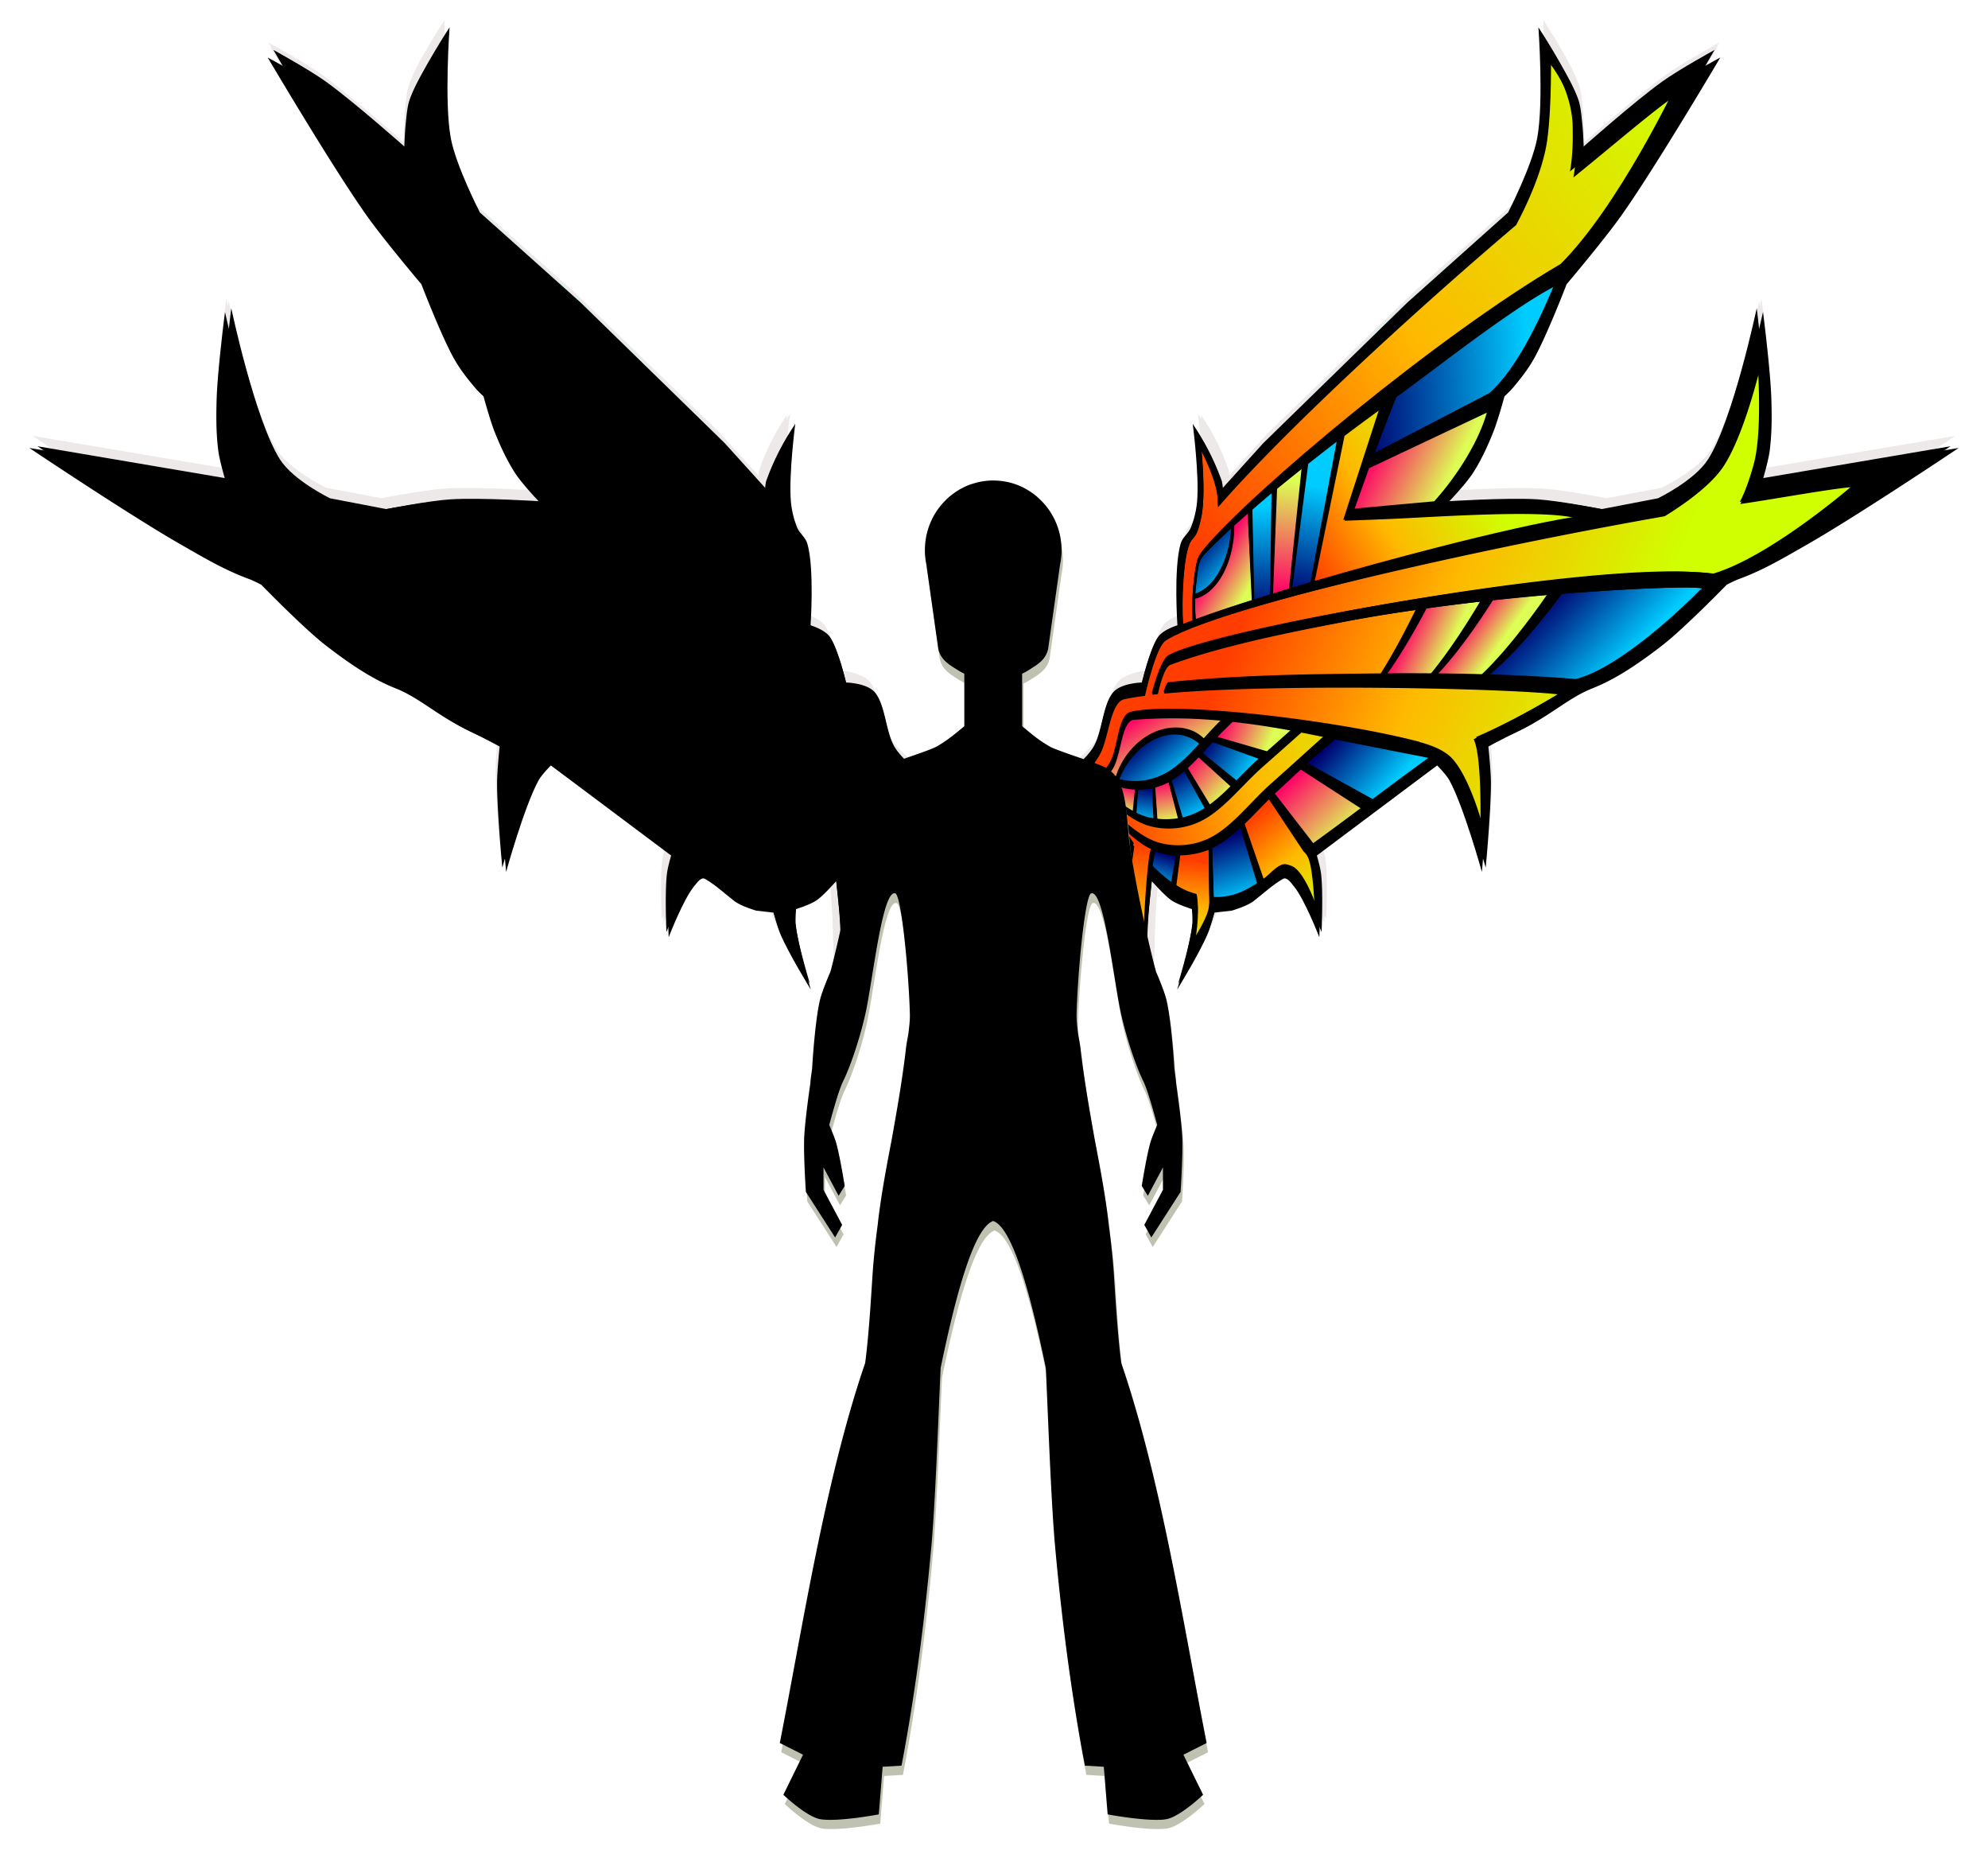 <svg xmlns="http://www.w3.org/2000/svg" xmlns:xlink="http://www.w3.org/1999/xlink" viewBox="0 0 740 690"><defs><linearGradient id="q" y2="1179.3" xlink:href="#d" gradientUnits="userSpaceOnUse" x2="-156.84" y1="1168.6" x1="-143.38"/><linearGradient id="d"><stop offset="0" stop-color="#f06"/><stop offset="1" stop-color="#df5"/></linearGradient><linearGradient id="c"><stop offset="0" stop-color="#cfff00"/><stop offset=".521" stop-color="#ffb800"/><stop offset="1" stop-color="#ff3d00"/></linearGradient><linearGradient id="a"><stop offset="0" stop-color="#cfff00"/><stop offset=".552" stop-color="#ffb800"/><stop offset="1" stop-color="#ff3d00"/></linearGradient><linearGradient id="I" y2="1251.5" xlink:href="#c" gradientUnits="userSpaceOnUse" x2="-36.001" y1="1290.9" x1="-32.945"/><linearGradient id="H" y2="1243.5" xlink:href="#b" gradientUnits="userSpaceOnUse" x2="-42.225" y1="1268.1" x1="-49.649"/><linearGradient id="G" y2="1245" xlink:href="#c" gradientUnits="userSpaceOnUse" x2="-10.274" y1="1304.3" x1="-9.28"/><linearGradient id="F" y2="1232" xlink:href="#c" gradientUnits="userSpaceOnUse" x2="-61.587" y1="1270.4" x1="-89.554"/><linearGradient id="E" y2="1223.1" xlink:href="#b" gradientUnits="userSpaceOnUse" x2="-12.992" y1="1237.5" x1="-11.6"/><linearGradient id="f" y2="1134.1" xlink:href="#a" gradientUnits="userSpaceOnUse" x2="-37.816" y1="948.42" x1="-243.14"/><linearGradient id="g" y2="1078.3" xlink:href="#b" gradientUnits="userSpaceOnUse" x2="-107.19" y1="1075.1" x1="-178.64"/><linearGradient id="h" y2="1170.1" xlink:href="#c" gradientUnits="userSpaceOnUse" x2="-48.513" y1="1237.2" x1="-197.38"/><linearGradient id="i" y2="1143.3" xlink:href="#a" gradientUnits="userSpaceOnUse" x2="-85.842" y1="1096.7" x1="-154.05"/><linearGradient id="j" y2="1113.8" xlink:href="#d" gradientUnits="userSpaceOnUse" x2="-138.04" y1="1097.1" x1="-108.81"/><linearGradient id="k" y2="1148.9" xlink:href="#b" gradientUnits="userSpaceOnUse" x2="-78.882" y1="1106.2" x1="-87.234"/><linearGradient id="l" y2="1103.6" xlink:href="#d" gradientUnits="userSpaceOnUse" x2="-74.009" y1="1147.5" x1="-69.833"/><linearGradient id="m" y2="1156.3" xlink:href="#b" gradientUnits="userSpaceOnUse" x2="-63.105" y1="1113.8" x1="-62.409"/><linearGradient id="n" y2="1148.2" xlink:href="#d" gradientUnits="userSpaceOnUse" x2="-55.217" y1="1138" x1="-40.137"/><linearGradient id="o" y2="1131.2" xlink:href="#b" gradientUnits="userSpaceOnUse" x2="-31.089" y1="1145.6" x1="-45.473"/><linearGradient id="p" y2="1159.5" xlink:href="#b" gradientUnits="userSpaceOnUse" x2="-176.32" y1="1189.2" x1="-203.7"/><linearGradient id="b"><stop offset="0" stop-color="#0cf"/><stop offset="1" stop-color="#00006e"/></linearGradient><linearGradient id="r" y2="1172.1" xlink:href="#d" gradientUnits="userSpaceOnUse" x2="-142.45" y1="1162.8" x1="-124.82"/><linearGradient id="s" y2="1218.9" xlink:href="#d" gradientUnits="userSpaceOnUse" x2="-19.024" y1="1196.4" x1="-6.728"/><linearGradient id="t" y2="1210.4" xlink:href="#d" gradientUnits="userSpaceOnUse" x2="-63.569" y1="1200.8" x1="-44.081"/><linearGradient id="u" y2="1234.1" xlink:href="#c" gradientUnits="userSpaceOnUse" x2="4.593" y1="1197.4" x1="-124.02"/><linearGradient id="v" y2="1201.8" xlink:href="#b" gradientUnits="userSpaceOnUse" x2="-13.92" y1="1218.5" x1="-26.449"/><linearGradient id="w" y2="1208.7" xlink:href="#b" gradientUnits="userSpaceOnUse" x2="-89.09" y1="1230.5" x1="-110.9"/><linearGradient id="x" y2="1207.8" xlink:href="#b" gradientUnits="userSpaceOnUse" x2="-36.657" y1="1220.8" x1="-54.753"/><linearGradient id="y" y2="1227.3" xlink:href="#d" gradientUnits="userSpaceOnUse" x2="-45.705" y1="1212" x1="-31.089"/><linearGradient id="z" y2="1246.1" xlink:href="#d" gradientUnits="userSpaceOnUse" x2="-93.266" y1="1221.7" x1="-72.385"/><linearGradient id="A" y2="1217.5" xlink:href="#b" gradientUnits="userSpaceOnUse" x2="-24.128" y1="1235.2" x1="-33.409"/><linearGradient id="B" y2="1219.9" xlink:href="#b" gradientUnits="userSpaceOnUse" x2="1.392" y1="1226.8" x1="4.64"/><linearGradient id="C" y2="1236.8" xlink:href="#d" gradientUnits="userSpaceOnUse" x2="-21.808" y1="1220.6" x1="-19.024"/><linearGradient id="D" y2="1232.9" xlink:href="#d" gradientUnits="userSpaceOnUse" x2="-3.48" y1="1222.7" x1="-5.336"/><linearGradient id="J" y2="1248.6" xlink:href="#b" gradientUnits="userSpaceOnUse" x2="-19.488" y1="1263.5" x1="-15.776"/><filter id="M" color-interpolation-filters="sRGB"><feGaussianBlur stdDeviation="2.364"/></filter><filter id="e" color-interpolation-filters="sRGB"><feGaussianBlur stdDeviation="1.645"/></filter><filter id="K" color-interpolation-filters="sRGB"><feGaussianBlur stdDeviation="3.898"/></filter><clipPath id="L" clipPathUnits="userSpaceOnUse"><path opacity=".416" fill="#ccc" d="M158.11 803.14h1000v987.83h-1000z"/></clipPath><clipPath id="N" clipPathUnits="userSpaceOnUse"><path opacity=".416" fill="#ccc" d="M191.61 792.57h1000v1000h-1000z"/></clipPath></defs><g fill="#ac9393"><path d="M265.25 130.94s-12.036 18.025-15.366 28.039c-1.06 3.185-1.305 7.02-1.68 10.663-.47 4.553-.691 13.871-.691 13.871s-23.624-20.861-35.864-29.524c-7.31-5.174-22.359-13.366-22.359-13.366s1.063 1.793 1.35 2.287l-.48-.267s26.988 46.535 41.657 67.66c7.424 10.692 23.35 29.822 23.35 29.822s8.513 22.465 13.925 32.167c2.667 4.781 5.83 8.773 9.004 12.594 1.077 1.296 3.361 3.445 3.361 3.445s2.792 10.333 4.652 15.09c2.48 6.34 5.304 12.501 8.614 17.731 3.058 4.833 9.913 12.091 10.444 12.653-1.312-.083-26.612-1.68-39.556-.861-9.285.587-27.701 4.158-27.701 4.158l-23.68-4.515c-.53-.255-15.67-7.58-21.34-16.455-10.69-16.735-20.767-64.037-20.767-64.037s-.16 1.417-.27 2.317c-.433-1.915-.75-3.267-.75-3.267s-3.198 25.108-3.572 37.989c-.217 7.468-.207 15.147.78 22.573.584 4.385 3.002 12.623 3.002 12.623l-83.736-14.11s43.026 29.335 64.916 42.028c9.552 5.539 18.226 10.883 28.932 14.88 1.744.652 5.192 2.437 5.192 2.437s18.014 18.858 27.58 26.375c9.533 7.49 19.538 14.529 29.473 18.475 10.815 4.294 18.956 12.718 32.413 18.83 3.645 1.657 11.905 6.072 12.215 6.238-.129 1.252-.997 9.89-1.02 14.792-.045 9.153 1.222 25.23 1.86 32.702.031.375.091.995.12 1.337.105 1.192.24 2.673.24 2.673.031.34.12 1.396.12 1.396s7.787-27.92 13.896-39.058c1.494-2.725 5.402-6.505 5.402-6.505l52.041 38.702c-.254.88-1.537 5.328-1.86 8.138-.932 8.102-.18 25.01-.18 25.01s.395-.96.69-1.694c.06 1.988.09 3.357.09 3.357s6.347-16.276 10.984-21.801c1.389-1.655 3.002-4.17 4.772-3.12 4.497 2.668 7.3 5.302 12.395 9.327 3.025 2.39 9.634 4.218 9.634 4.218l6.602.743c.49 1.734 1.504 5.28 2.431 7.455 3.717 8.714 13.085 23.672 13.085 23.672s-.17-.608-.21-.743c.975 1.607 1.59 2.644 1.59 2.644s-5.525-18.326-6.512-28.098c-.214-2.123.15-6.327.15-6.327s6.072-1.853 8.884-3.772c2.17-1.482 5.508-5.004 7.263-6.92.37 3.35 1.2 10.842 1.5 15.83 1.002 16.68 1.17 50.048 1.17 50.048s.66-3.782 1.441-8.554c.072 5.97.09 10.663.09 10.663s4.232-24.893 5.793-37.603c1.362-11.096 3.21-22.18 3.151-33.652-.017-3.234-1.02-9.682-1.02-9.682s3.45-7.775 5.582-10.99c5.841-8.81 19.538-22.365 19.538-22.365s-7.873-6.234-10.864-11.346c-3.874-6.62-3.962-18.34-8.464-23.732-1.204-1.443-3.046-2.397-4.952-3.03l-.06-.03c-2.616-1.182-5.687-1.6-7.443-1.752-.354-1.485-3.58-14.798-6.992-19.484-2.309-3.17-8.374-4.93-8.374-4.93s1.745-24.17-1.32-34.96c-.867-3.051-3.324-4.232-4.472-7.039-1.364-3.333-2.32-7.21-2.671-11.108-1.006-11.173 1.89-33.236 1.89-33.236-.536.794-1.048 1.579-1.56 2.376.084-.687.21-1.9.21-1.9-4.794 7.094-8.545 14.19-11.825 23.374-.252.705-.395 1.827-.48 2.792l-16.747-18.415-62.125-60.146-43.427-38.553s-10.294-19.833-12.545-31.78a68.479 68.479 0 01-.87-6.446c-.056-.611-.104-1.269-.15-1.9-.008-.118-.024-.24-.03-.357-.908-15.99.66-36.652.66-36.652s-.263.42-.3.475c.057-.878.15-2.584.15-2.584z" opacity=".447" filter="url(#e)" transform="translate(-63.429 -105.512) scale(.863)"/><path d="M265.25 130.94s-12.036 18.025-15.366 28.039c-1.06 3.185-1.305 7.02-1.68 10.663-.47 4.553-.691 13.871-.691 13.871s-23.624-20.861-35.864-29.524c-7.31-5.174-22.359-13.366-22.359-13.366s1.063 1.793 1.35 2.287l-.48-.267s26.988 46.535 41.657 67.66c7.424 10.692 23.35 29.822 23.35 29.822s8.513 22.465 13.925 32.167c2.667 4.781 5.83 8.773 9.004 12.594 1.077 1.296 3.361 3.445 3.361 3.445s2.792 10.333 4.652 15.09c2.48 6.34 5.304 12.501 8.614 17.731 3.058 4.833 9.913 12.091 10.444 12.653-1.312-.083-26.612-1.68-39.556-.861-9.285.587-27.701 4.158-27.701 4.158l-23.68-4.515c-.53-.255-15.67-7.58-21.34-16.455-10.69-16.735-20.767-64.037-20.767-64.037s-.16 1.417-.27 2.317c-.433-1.915-.75-3.267-.75-3.267s-3.198 25.108-3.572 37.989c-.217 7.468-.207 15.147.78 22.573.584 4.385 3.002 12.623 3.002 12.623l-83.736-14.11s43.026 29.335 64.916 42.028c9.552 5.539 18.226 10.883 28.932 14.88 1.744.652 5.192 2.437 5.192 2.437s18.014 18.858 27.58 26.375c9.533 7.49 19.538 14.529 29.473 18.475 10.815 4.294 18.956 12.718 32.413 18.83 3.645 1.657 11.905 6.072 12.215 6.238-.129 1.252-.997 9.89-1.02 14.792-.045 9.153 1.222 25.23 1.86 32.702.031.375.091.995.12 1.337.105 1.192.24 2.673.24 2.673.031.34.12 1.396.12 1.396s7.787-27.92 13.896-39.058c1.494-2.725 5.402-6.505 5.402-6.505l52.041 38.702c-.254.88-1.537 5.328-1.86 8.138-.932 8.102-.18 25.01-.18 25.01s.395-.96.69-1.694c.06 1.988.09 3.357.09 3.357s6.347-16.276 10.984-21.801c1.389-1.655 3.002-4.17 4.772-3.12 4.497 2.668 7.3 5.302 12.395 9.327 3.025 2.39 9.634 4.218 9.634 4.218l6.602.743c.49 1.734 1.504 5.28 2.431 7.455 3.717 8.714 13.085 23.672 13.085 23.672s-.17-.608-.21-.743c.975 1.607 1.59 2.644 1.59 2.644s-5.525-18.326-6.512-28.098c-.214-2.123.15-6.327.15-6.327s6.072-1.853 8.884-3.772c2.17-1.482 5.508-5.004 7.263-6.92.37 3.35 1.2 10.842 1.5 15.83 1.002 16.68 1.17 50.048 1.17 50.048s.66-3.782 1.441-8.554c.072 5.97.09 10.663.09 10.663s4.232-24.893 5.793-37.603c1.362-11.096 3.21-22.18 3.151-33.652-.017-3.234-1.02-9.682-1.02-9.682s3.45-7.775 5.582-10.99c5.841-8.81 19.538-22.365 19.538-22.365s-7.873-6.234-10.864-11.346c-3.874-6.62-3.962-18.34-8.464-23.732-1.204-1.443-3.046-2.397-4.952-3.03l-.06-.03c-2.616-1.182-5.687-1.6-7.443-1.752-.354-1.485-3.58-14.798-6.992-19.484-2.309-3.17-8.374-4.93-8.374-4.93s1.745-24.17-1.32-34.96c-.867-3.051-3.324-4.232-4.472-7.039-1.364-3.333-2.32-7.21-2.671-11.108-1.006-11.173 1.89-33.236 1.89-33.236-.536.794-1.048 1.579-1.56 2.376.084-.687.21-1.9.21-1.9-4.794 7.094-8.545 14.19-11.825 23.374-.252.705-.395 1.827-.48 2.792l-16.747-18.415-62.125-60.146-43.427-38.553s-10.294-19.833-12.545-31.78a68.479 68.479 0 01-.87-6.446c-.056-.611-.104-1.269-.15-1.9-.008-.118-.024-.24-.03-.357-.908-15.99.66-36.652.66-36.652s-.263.42-.3.475c.057-.878.15-2.584.15-2.584z" transform="matrix(-.863 0 0 .863 803.398 -105.512)" opacity=".447" filter="url(#e)"/></g><path d="M572.633 10.156s10.391 15.687 13.266 24.395c.914 2.77 1.124 6.091 1.449 9.26.405 3.959.596 12.067.596 12.067s20.402-18.124 30.97-25.657c6.31-4.5 19.305-11.638 19.305-11.638s-23.527 40.866-36.316 59.418c-6.472 9.389-20.364 26.186-20.364 26.186s-7.417 19.719-12.135 28.24c-2.325 4.198-5.08 7.704-7.846 11.06-.939 1.137-2.963 3.049-2.963 3.049s-2.43 9.06-4.051 13.236c-2.162 5.57-4.61 10.977-7.496 15.57-2.772 4.413-9.261 11.27-9.261 11.27s23.07-1.508 34.54-.777c8.015.51 23.91 3.624 23.91 3.624l20.912-4.02s13.632-6.573 18.663-14.505c9.32-14.696 18.099-56.235 18.099-56.235s2.771 21.835 3.094 33.037c.188 6.495.172 13.168-.68 19.627-.504 3.813-2.585 10.995-2.585 10.995l72.304-12.28s-37.147 25.514-56.046 36.553c-8.246 4.816-15.75 9.45-24.994 12.925-1.506.567-4.486 2.125-4.486 2.125s-15.553 16.395-23.813 22.933c-8.23 6.514-16.87 12.632-25.446 16.064-9.337 3.734-16.366 11.077-27.983 16.394-3.206 1.467-10.681 5.506-10.681 5.506s.922 9.027.944 13.65c.05 10.718-1.928 32.264-1.928 32.264s-6.743-24.267-12.017-33.954c-1.29-2.37-4.652-5.672-4.652-5.672l-45.789 34.303s1.458 4.957 1.769 7.675c.812 7.115.175 21.956.175 21.956s-5.466-14.156-9.47-18.96c-1.199-1.44-2.614-3.63-4.142-2.716-3.883 2.32-6.28 4.604-10.68 8.105-2.612 2.078-8.332 3.681-8.332 3.681l-6.41.723s-1.449 5.394-2.479 7.828c-3.24 7.653-11.392 20.801-11.392 20.801s4.768-15.913 5.62-24.41c.185-1.846-.138-5.526-.138-5.526s-5.241-1.611-7.668-3.28c-2.62-1.8-7.298-7.163-7.298-7.163s-1.239 10.844-1.565 16.312c-.873 14.647-1.038 43.972-1.038 43.972s-3.643-21.653-4.991-32.705c-1.177-9.65-2.769-19.297-2.718-29.273.014-2.813.876-8.425.876-8.425s-2.974-6.759-4.815-9.555c-5.044-7.66-16.869-19.433-16.869-19.433s6.787-5.42 9.37-9.865c3.344-5.757 3.418-15.96 7.305-20.648 3.002-3.621 10.656-3.713 10.656-3.713s3.042-13.11 6.159-17.422c1.993-2.756 7.21-4.277 7.21-4.277s-1.493-21.029 1.154-30.411c.748-2.654 2.85-3.686 3.842-6.127 1.178-2.9 2.015-6.26 2.318-9.652.868-9.716-1.623-28.915-1.623-28.915 4.18 6.23 7.466 12.478 10.326 20.544.377 1.063.51 3.673.51 3.673l15.414-17.045 53.626-52.323 37.513-33.522s8.883-17.25 10.826-27.642c2.502-13.372.453-41.284.453-41.284z"/><path d="M-187.34 938.94s-10.445 12.038-10.812 26.969c-.13 5.267.032 11.729 1.187 17.469-16.916-12.47-38.617-29.638-46.094-33.375 0 0 24.966 46.942 50.25 69.406 53.001 27.577 134.61 88.356 155.53 110.84 1.211 1.301 2.326 2.765 2.875 4.656 1.04 3.934 1.586 8.782 1.907 13.25.238 3.336.044 8.794 0 10 1.469.509 2.896.968 4.156 1.438.711-8.817-.052-27.662-3.469-32.656-.728-.954-1.732-1.75-2.375-2.969-.972-1.842-1.637-4.397-2.094-6.313-2.093-8.765-.125-26.28-.125-26.28s-6.388 11.05-6.937 18.406c-.086 1.143-.175 2.444-.188 3.75-27.747-29.24-83.468-76.303-128.72-111.38-4.506-7.746-10.145-18.848-12.75-29.875-2.525-10.69-2.344-33.344-2.344-33.344z" fill="url(#f)" transform="matrix(-.855 .001 .001 .956 415.026 -876.112)"/><path d="M561.338 78.95v.03l-37.481 33.518-53.63 52.292 53.603-52.322 37.508-33.519z" fill="#0ff"/><path d="M-191.06 1025.3c5.13 11.003 15.895 33.693 29.25 44.281l51.188 23.75s-6.358-15.426-9.875-23.281c-18.137-11.99-51.305-36.119-70.562-44.75z" fill="url(#g)" transform="matrix(-.855 .001 .001 .956 415.026 -876.112)"/><path d="M-278.18 1053.1s-2.935 30.248 1.344 44.219c1.452 4.74 3.488 10.374 6.094 14.781-17.233-2.272-43.583-6.758-49.031-6.312 0 0 36.007 27.867 61 34.312 18.975-2.642 58.54.434 100.06 5.656 24.606 3.094 49.72 6.939 71.875 10.875 31.905 5.668 57.427 11.45 64.719 15.25 2.965 1.545 5.803 10.058 7.25 15.03-.791-.08-1.61-.173-2.438-.25-.89-3.568-2.928-10.54-5.437-11.374-18.946-6.3-44.828-11.36-68.75-15.47-3.834-.658-7.618-1.327-11.312-1.937-8.66-1.428-17.652-2.683-26.688-3.843 4.07 7.396 8.746 15.306 13.656 22.5.617.905 1.218 1.744 1.843 2.625 26.568.278 58.463.27 91.906 3.375.717.066 1.533 2.1 2.125 3.937-26.72-2.224-70.243-2.565-107.53-2-28.197.428-52.842 1.375-63.875 2.438 0 0 19.557 10.702 35.531 17 .355.14.711.303 1.063.437a14.945 14.945 0 00-.969 2.625c-2.628 9.722-1.875 32.625-1.875 32.625s6.333-21.974 14.906-28.187c3.18-2.304 7.622-3.964 12.438-5.125l-.094-.03c34.445-8.408 104.83-16.28 124.47-12.063 5.943 1.276 5.407 14.344 9.344 20.344 2.14 3.26 6.734 7.892 7.156 8.281 2.377-2.187 4.25-4.03 4.25-4.03s-4.876-5.344-7-8.876c-3.75-6.237-4.497-20.037-10.438-21.25-2.49-.508-5.59-.934-9.093-1.344-1.354-5.174-5.319-19.379-9.094-21.5-8.255-4.638-28.57-10.665-54.688-17.03-20.32-4.953-44.17-10.09-68.781-15-31.47-6.28-64.076-12.125-91.938-16.564-8.89-4.983-17.733-11.087-23.094-17.719-9.734-12.04-18.906-46.406-18.906-46.406z" fill="url(#h)" transform="matrix(-.855 .001 .001 .956 415.026 -876.112)"/><path d="M-114.24 1074.5l16.156 44.375s-16.173-.465-26.844-.969c-26.534-1.252-60.134-2.936-73 .062 13.647 1.915 35.229 6.294 58.75 11.656 17.782 4.055 36.591 8.614 54 13.156l-12.938-57.406c-9.518-6.538-16.125-10.875-16.125-10.875z" fill="url(#i)" transform="matrix(-.855 .001 .001 .956 415.026 -876.112)"/><path d="M-161.09 1075.6c2.978 11.508 13.181 26.099 23.406 36.125l18.438 1.469 16.969 1.375c-1.524-3.85-3.02-7.701-4.531-11.562-.624-1.595-1.252-3.217-1.875-4.813l-52.406-22.594z" fill="url(#j)" transform="matrix(-.855 .001 .001 .956 415.026 -876.112)"/><path d="M-95.526 1087.1l11.781 56.031c2.789.73 5.519 1.525 8.219 2.25l-6.938-49c-4.712-3.388-9.03-6.492-13.062-9.281z" fill="url(#k)" transform="matrix(-.855 .001 .001 .956 415.026 -876.112)"/><path d="M444.716 164.173z" fill="#0ff"/><path d="M-80.057 1098.1l5.625 47.531c.836.225 1.737.463 2.563.687 1.606.437 3.09.912 4.656 1.344l-1.782-41.406a721.403 721.403 0 00-11.061-8.156z" fill="url(#l)" transform="matrix(-.855 .001 .001 .956 415.026 -876.112)"/><path d="M-66.87 1107.8l.688 40.125c2.407.667 4.773 1.316 7.062 1.969l.75-35.438c-2.817-2.23-5.641-4.483-8.5-6.657z" fill="url(#m)" transform="matrix(-.855 .001 .001 .956 415.026 -876.112)"/><path d="M-56.464 1116l-1.75 34.188c9.451 2.706 17.862 5.287 24.375 7.5.1-1.365.41-5.37.313-8.156-9.208-1.738-16.676-13.547-17-27.594-.006-.385 0-.722 0-1.094a420.846 420.846 0 00-5.938-4.844z" fill="url(#n)" transform="matrix(-.855 .001 .001 .956 415.026 -876.112)"/><path d="M-49.276 1121.9c.78 12.726 7.334 23.303 15.625 25.719-.319-3.965-1.057-8.911-1.313-10.531-.2-.796-.438-1.5-.687-2.094-.703-1.675-1.926-2.753-3.031-3.844-3.278-3.037-6.861-6.124-10.594-9.25z" fill="url(#o)" transform="matrix(-.855 .001 .001 .956 415.026 -876.112)"/><path d="M-246.71 1145.4c-3.455.011-5.817.128-6.844.313-.196.035-.337.033-.437.062-.292.12-.141.293.5.468 0 0 29.772 27.535 52.53 34.438 1.11.337 2.179.643 3.25.875 0 0 13.904-1.202 37-1.906-6.162-4.589-12.5-10.699-18.374-17.03a288.71 288.71 0 01-12.72-14.72c-24.255-1.75-44.54-2.533-54.905-2.5z" fill="url(#p)" transform="matrix(-.855 .001 .001 .956 415.026 -876.112)"/><path d="M-186.71 1148.2a304.982 304.982 0 0010.094 12.313c5.852 6.77 12.37 13.633 18.812 19.031 5.879-.163 12.391-.303 19.312-.375-8.318-8.076-16.661-18.991-23.531-28.844-.692-.067-1.373-.121-2.063-.187a1215.578 1215.578 0 00-22.624-1.938z" fill="url(#q)" transform="matrix(-.855 .001 .001 .956 415.026 -876.112)"/><path d="M-157.59 1150.8c6.244 9.36 13.95 19.921 21.812 28.375a1178.56 1178.56 0 0116.062-.031c1.061.01 2.08.053 3.156.062-.364-.466-.731-.96-1.094-1.438-5.617-7.393-11.042-16.015-15.812-24.25-8.063-1-16.15-1.918-24.125-2.718z" fill="url(#r)" transform="matrix(-.855 .001 .001 .956 415.026 -876.112)"/><path d="M-21.464 1196.1c-8.053-.049-15.986.316-23.812.969 2.9 2.542 5.182 4.802 8 7.656 2.752-2.268 4.999-3.297 8.5-3.969 3.602-.69 8.576-.222 12.688 1.438 8.01 3.233 14.256 10.042 16.938 18.094a26.773 26.773 0 003.938-1.688c-.915-.99-1.821-1.998-2.438-2.906-3.774-5.56-3.804-18.658-9.187-19.031a231.65 231.65 0 00-14.625-.563z" fill="url(#s)" transform="matrix(-.855 .001 .001 .956 415.026 -876.112)"/><path d="M-49.839 1197.5c-8.68.854-17.235 2.06-25.688 3.469 3.606 2.93 7.394 5.997 11 8.906l21.969-5.875c-1.633-1.562-3.264-3.09-4.938-4.5-.625-.528-1.628-1.394-2.343-2z" fill="url(#t)" transform="matrix(-.855 .001 .001 .956 415.026 -876.112)"/><path d="M-79.745 1201.7a627.534 627.534 0 00-9.844 1.781s15.63 12.92 23.5 19.312c8.879 7.213 16.99 17.317 26.75 21.5 6.46 2.769 13.5 3.28 20.062 1.938 5.693-1.163 11.02-4.649 15.97-8.531 4.83-3.79 13.093-14.188 13.093-14.188l-.844-.78c-2.416 2.628-5.068 5.302-7.125 6.874-5.118 3.913-10.626 7.46-16.5 8.656-6.77 1.38-14.007.86-20.656-1.874-10.046-4.131-18.312-14.082-27.438-21.25a3703.173 3703.173 0 01-16.969-13.438z" fill="url(#u)" transform="matrix(-.855 .001 .001 .956 415.026 -876.112)"/><path d="M-23.964 1202.4a18.791 18.791 0 00-4.281.344c-.706.143-1.424.366-2.094.594a16.328 16.328 0 00-5.438 3.093c4.942 4.979 9.964 9.737 15.532 12.344a29.868 29.868 0 0018.75 2.219c.458-.095.922-.276 1.375-.406-2.988-7.238-8.844-13.535-16.188-16.5-2.614-1.055-5.197-1.613-7.657-1.688z" fill="url(#v)" transform="matrix(-.855 .001 .001 .956 415.026 -876.112)"/><path d="M-94.37 1204.4c-15.485 2.749-25.083 4.504-41.094 7.281 0 0 12.926 8.551 25.344 17.125l28.562-14.5c-4.289-3.583-10.392-7.896-12.812-9.906z" fill="url(#w)" transform="matrix(-.855 .001 .001 .956 415.026 -876.112)"/><path d="M-41.12 1205.4l-20.719 6.687c.22.178.535.39.75.563 3.324 2.667 6.525 5.681 9.75 8.687l15.094-11.219c-1.637-1.571-3.242-3.132-4.875-4.718z" fill="url(#x)" transform="matrix(-.855 .001 .001 .956 415.026 -876.112)"/><path d="M-34.995 1211.3l-14.469 11.781c3.117 2.86 6.284 5.574 9.594 7.781l9.937-15.094c-1.708-1.382-3.403-2.907-5.062-4.469z" fill="url(#y)" transform="matrix(-.855 .001 .001 .956 415.026 -876.112)"/><path d="M-79.464 1216.1l-26.687 15.469c7.989 5.5 15.923 10.826 21.719 14.656l17-20.187c-.425-.36-.856-.682-1.281-1.031-2.174-1.783-6.467-5.33-10.75-8.907z" fill="url(#z)" transform="matrix(-.855 .001 .001 .956 415.026 -876.112)"/><path d="M-28.745 1216.7l-9.406 15.281a32.883 32.883 0 004.031 2.063c1.956.825 3.937 1.471 5.969 1.906l5.031-15.625c-1.937-1.013-3.795-2.222-5.625-3.625z" fill="url(#A)" transform="matrix(-.855 .001 .001 .956 415.026 -876.112)"/><path d="M5.974 1219.9c-1.987 1.164-4.03 2.126-6.125 2.781l1.562 5.532c.314-.232.598-.477.907-.72 1.687-1.31 3.763-3.414 5.75-5.562-.612-.58-1.362-1.287-2.094-2.031z" fill="url(#B)" transform="matrix(-.855 .001 .001 .956 415.026 -876.112)"/><path d="M-21.901 1221l-4.438 15.281c3.083.49 6.162.553 9.22.219l1-13.47a31.25 31.25 0 01-5.47-1.874c-.109-.05-.203-.107-.312-.157z" fill="url(#C)" transform="matrix(-.855 .001 .001 .956 415.026 -876.112)"/><path d="M-1.151 1222.9c-.366.096-.694.205-1.063.281a32.226 32.226 0 01-5.469.656l1.063 9.47c2.408-1.239 4.74-2.717 7-4.376l-1.531-6.031z" fill="url(#D)" transform="matrix(-.855 .001 .001 .956 415.026 -876.112)"/><path d="M-14.932 1223.3l-.594 13.031c.57-.088 1.093-.167 1.656-.281 2.06-.421 4.094-1.173 6.063-2.094l-.906-10.063c-2.067 0-4.16-.18-6.22-.594z" fill="url(#E)" transform="matrix(-.855 .001 .001 .956 415.026 -876.112)"/><path d="M-65.62 1227.7l-14.969 20.219c-.815.674-1.537 1.414-2.063 2.5-2.34 4.84-2.75 19.813-2.75 19.813s5-13.248 10.407-15c1.062-.344 2.448-.87 3.687-.563 2.954.735 5.501 3.818 8.281 5.625l8.5-22.625c-3.762-3.212-7.423-6.75-11.094-9.968z" fill="url(#F)" transform="matrix(-.855 .001 .001 .956 415.026 -876.112)"/><path d="M-1.433 1238.1c.103.115-7.392 7.027-13.405 9.062 0 0 .705 2.044.937 3.188 2.214 10.93 3.853 51.616 3.188 54.062.62-1.98 4.562-37.144 5.03-45.844.223-4.12-.63-8.847-1.28-12.5 3.346-4.377 5.53-7.969 5.53-7.969z" fill="url(#G)" transform="matrix(-.855 .001 .001 .956 415.026 -876.112)"/><path d="M-53.151 1238.7l-7.656 22.875c3.847 2.353 7.737 4.272 11.844 5.156 2.45.528 4.941.778 7.437.688l.72-20.75c-.088-.036-.165-.057-.251-.094-4.182-1.829-8.185-4.635-12.094-7.875z" fill="url(#H)" transform="matrix(-.855 .001 .001 .956 415.026 -876.112)"/><path d="M-39.307 1247.3l-.281 19.406c-.14 1.565-.073 4.088.468 5.969 1.204 4.181 5.844 10.719 5.844 10.719s-2.39-10.932-.843-17.062v-.062c1.699-.444 3.367-.956 5-1.656 1.376-.591 2.749-1.312 4.062-2.063l-1.906-13.094c-4.416-.057-8.761-.861-12.344-2.156z" fill="url(#I)" transform="matrix(-.855 .001 .001 .956 415.026 -876.112)"/><path d="M-16.151 1247.8a2.808 2.808 0 01-.375.156c-2.766 1.014-5.841 1.475-8.938 1.563l2.282 11.938c2.937-1.876 5.717-4.155 8.406-6.657a75.901 75.901 0 00-.656-4.062c-.173-.896-.495-2.125-.72-2.938z" fill="url(#J)" transform="matrix(-.855 .001 .001 .956 415.026 -876.112)"/><path d="M352.77 898.27s27.566 42.714 42.542 62.111c7.579 9.816 23.844 27.376 23.844 27.376s8.681 20.634 14.208 29.543c2.723 4.39 5.957 8.048 9.197 11.555 1.099 1.19 3.45 3.177 3.45 3.177s2.846 9.5 4.746 13.867c2.535 5.824 5.413 11.456 8.793 16.258 3.247 4.615 10.836 11.807 10.836 11.807s-26.985-1.557-40.402-.783c-9.377.542-27.956 3.816-27.956 3.816l-24.474-4.205s-15.965-6.85-21.856-15.143c-10.915-15.366-21.223-58.83-21.223-58.83s-3.21 22.842-3.578 34.56c-.214 6.794-.209 13.78.794 20.536.592 3.989 3.053 11.499 3.053 11.499l-84.591-12.783s43.466 26.65 65.583 38.18c9.651 5.032 18.44 9.88 29.257 13.509 1.762.59 5.23 2.216 5.23 2.216s18.212 17.138 27.88 23.97c9.633 6.807 19.763 13.2 29.8 16.781 10.926 3.899 19.147 11.586 32.742 17.137 3.752 1.532 12.506 5.736 12.506 5.736s-1.088 9.468-1.11 14.304c-.051 11.212 2.289 33.747 2.289 33.747s7.852-25.41 14.014-35.549c1.507-2.48 5.448-5.944 5.448-5.944l53.591 35.87s-1.686 5.182-2.047 8.026c-.945 7.444-.187 22.954-.187 22.954s6.359-14.803 11.04-19.833c1.401-1.507 3.068-3.793 4.857-2.84 4.544 2.424 7.358 4.816 12.507 8.474 3.057 2.172 9.75 3.823 9.75 3.823l7.48.749s1.725 5.658 2.932 8.204c3.797 8.003 13.346 21.75 13.346 21.75s-5.613-16.651-6.616-25.54c-.218-1.931.176-5.777.176-5.777s6.131-1.695 8.97-3.443c3.062-1.886 8.534-7.5 8.534-7.5s1.442 11.357 1.828 17.076c1.033 15.322 1.257 45.979 1.257 45.979s4.25-22.65 5.818-34.213c1.369-10.095 3.2-20.193 3.132-30.63-.019-2.942-1.016-8.8-1.016-8.8s3.472-7.076 5.624-10.002c5.893-8.019 19.718-20.333 19.718-20.333s-7.952-5.665-10.977-10.314c-3.917-6.02-4.004-16.694-8.554-21.595-3.515-3.785-12.48-3.89-12.48-3.89s-3.545-13.71-7.195-18.217c-2.333-2.881-8.451-4.46-8.451-4.46s1.74-22.015-1.363-31.828c-.878-2.776-3.339-3.842-4.5-6.395a32.691 32.691 0 01-2.725-10.094c-1.024-10.164 1.873-30.24 1.873-30.24-4.885 6.522-8.724 13.04-12.062 21.48-.44 1.113-.586 3.845-.586 3.845l-18.06-17.807-62.771-54.67-43.898-35.042s-10.42-18.046-12.702-28.914c-2.937-13.987-.536-43.188-.536-43.188s-12.152 16.424-15.508 25.536c-1.068 2.898-1.315 6.386-1.692 9.7-.471 4.143-.705 12.617-.705 12.617s-23.861-18.928-36.23-26.799c-7.386-4.701-22.595-12.166-22.595-12.166zm17.333 13.955c7.477 3.737 29.158 20.9 46.075 33.37-1.156-5.74-1.308-12.196-1.178-17.464.367-14.931 10.8-26.982 10.8-26.982s-.158 22.654 2.368 33.344c2.605 11.027 8.235 22.129 12.742 29.875 45.25 35.072 100.97 82.131 128.72 111.37a58.22 58.22 0 01.182-3.737c.55-7.356 6.95-18.403 6.95-18.403s-1.972 17.506.121 26.271c.457 1.916 1.1 4.465 2.072 6.306.643 1.219 1.645 2.034 2.374 2.988 3.416 4.995 4.198 23.82 3.487 32.637-1.26-.47-2.678-.917-4.147-1.425.044-1.206.216-6.681-.023-10.017-.32-4.469-.858-9.308-1.898-13.242-.55-1.892-1.669-3.35-2.88-4.65-20.922-22.487-102.51-83.256-155.51-110.83-25.283-22.465-50.253-69.408-50.253-69.408zm-34.808 107.05s7.543 29.76 17.276 41.801c5.361 6.632 15.5 13.41 24.39 18.393 27.862 4.439 60.479 10.27 91.95 16.549 24.612 4.91 48.454 10.05 68.773 15.003 26.118 6.366 46.426 12.385 54.682 17.024 3.775 2.121 7.763 16.344 9.117 21.518 3.503.41 6.58.837 9.071 1.345 5.94 1.213 6.709 14.997 10.46 21.235 2.124 3.532 6.98 8.878 6.98 8.878s-1.859 1.852-4.236 4.04c-.422-.39-5.022-5.037-7.162-8.298-3.937-6-3.407-19.04-9.35-20.315-19.64-4.217-90.018 3.63-124.46 12.038l.104.053c-4.816 1.16-9.28 2.803-12.46 5.107-8.573 6.214-14.906 28.187-14.906 28.187s-.742-22.89 1.887-32.612c.256-.947.567-1.82.964-2.644-.352-.134-.713-.286-1.067-.426-15.974-6.298-35.52-16.999-35.52-16.999 11.033-1.063 35.683-2 63.88-2.428 37.288-.565 80.804-.24 107.52 1.985-.593-1.838-1.398-3.856-2.115-3.923-33.444-3.105-65.359-3.098-91.927-3.376-.625-.88-1.223-1.73-1.84-2.636-4.911-7.194-9.591-15.116-13.66-22.512 9.035 1.161 18.03 2.437 26.688 3.865 3.695.61 7.495 1.26 11.328 1.918 23.922 4.109 49.806 9.175 68.751 15.475 2.51.834 4.547 7.805 5.436 11.374.829.076 1.647.191 2.438.271-1.447-4.973-4.287-13.494-7.253-15.039-7.292-3.799-32.805-9.594-64.71-15.263-22.154-3.936-47.287-7.786-71.893-10.88-41.523-5.222-81.088-8.28-100.06-5.638-24.993-6.445-60.982-34.33-60.982-34.33 5.449-.447 33.761 4.394 50.994 6.665-2.605-4.407-6.617-10.374-8.069-15.114-4.279-13.97-1.015-40.29-1.015-40.29zm86.808-31.723c19.258 8.631 52.414 32.779 70.552 44.768 3.517 7.856 9.885 23.266 9.885 23.266l-51.198-23.745c-13.355-10.589-24.108-33.286-29.238-44.289zm29.952 50.235l52.416 22.581c.623 1.596 1.25 3.209 1.875 4.804 1.51 3.861 3.01 7.731 4.534 11.58l-16.978-1.373-18.43-1.465c-10.226-10.026-20.439-24.619-23.417-36.127zm46.838-1.085s6.614 4.35 16.132 10.888l12.931 57.418c-17.409-4.542-36.201-9.106-53.983-13.16-23.521-5.364-45.11-9.739-58.757-11.654 12.866-2.999 46.477-1.336 73.011-.084 10.67.504 26.838.977 26.838.977zm-139.73 71.275c.1-.03.245-.042.441-.077 4.109-.739 29.41-.138 61.751 2.196 3.735 4.624 8.079 9.724 12.704 14.71 5.874 6.333 12.22 12.444 18.383 17.033-23.097.704-36.995 1.901-36.995 1.901-1.072-.233-2.158-.544-3.268-.88-22.759-6.903-52.522-34.423-52.522-34.423-.64-.176-.785-.34-.494-.46zm158.46-58.645c4.032 2.79 8.363 5.89 13.075 9.277l6.933 49c-2.7-.726-5.433-1.498-8.222-2.229zm15.456 11.008a717.098 717.098 0 0111.065 8.146l1.783 41.414c-1.565-.433-3.037-.89-4.644-1.327-.826-.225-1.721-.465-2.557-.69zm-106.64 50.126c7.273.555 14.878 1.21 22.621 1.946.69.066 1.36.12 2.053.187 6.87 9.853 15.227 20.76 23.545 28.837-6.921.072-13.445.2-19.324.363-6.443-5.398-12.951-12.236-18.803-19.007-3.673-4.25-7.11-8.481-10.092-12.325zm119.84-40.43c2.859 2.174 5.706 4.432 8.523 6.661l-.77 35.432c-2.289-.652-4.662-1.306-7.07-1.974zm-90.709 42.99c7.975.8 16.063 1.713 24.126 2.713 4.771 8.236 10.18 16.852 15.797 24.245.363.477.734.969 1.098 1.435-1.075-.01-2.09-.037-3.151-.043-5.567-.03-10.984 0-16.067.041-7.862-8.454-15.558-19.03-21.803-28.39zm101.14-34.832c2.01 1.608 3.994 3.211 5.936 4.823 0 .372-.016.732-.01 1.117.324 14.047 7.789 25.854 16.996 27.59.098 2.788-.212 6.786-.312 8.15-6.513-2.212-14.928-4.784-24.38-7.49zm7.168 5.882c3.732 3.126 7.32 6.216 10.599 9.253 1.105 1.09 2.34 2.169 3.043 3.844.25.595.462 1.317.663 2.113.255 1.62 1.005 6.573 1.324 10.538-8.291-2.415-14.848-13.022-15.628-25.748zm-86.183 89.848c16.01-2.777 25.614-4.533 41.099-7.282 2.42 2.01 8.528 6.35 12.818 9.933l-28.555 14.489c-12.417-8.575-25.361-17.14-25.361-17.14zm45.878-8.189a625.967 625.967 0 019.84-1.781 3761.499 3761.499 0 0016.98 13.44c9.125 7.169 17.381 17.136 27.426 21.267 6.649 2.734 13.88 3.246 20.652 1.866 5.874-1.196 11.377-4.74 16.495-8.653 2.057-1.572 4.726-4.243 7.143-6.872.498.463.839.792.839.792s-8.265 10.382-13.096 14.17c-4.95 3.883-10.276 7.38-15.97 8.544-6.562 1.342-13.6.815-20.06-1.954-9.759-4.183-17.861-14.27-26.74-21.483-7.87-6.393-23.51-19.335-23.51-19.335zm14.075-2.525c8.452-1.409 17.004-2.6 25.683-3.453l2.342 1.978c1.673 1.411 3.292 2.953 4.925 4.515l-21.965 5.879c-3.607-2.91-7.38-5.99-10.985-8.919zm30.226-3.897c12.523-1.045 25.315-1.324 38.44-.414 5.384.373 5.423 13.466 9.197 19.027.617.909 1.506 1.932 2.421 2.923a26.487 26.487 0 01-3.912 1.688c-2.682-8.052-8.95-14.856-16.96-18.09-4.111-1.66-9.09-2.13-12.691-1.44-3.501.671-5.741 1.689-8.494 3.957-2.818-2.854-5.101-5.108-8-7.65zm-34.182 19.016c4.282 3.576 8.567 7.137 10.74 8.919.426.349.863.677 1.289 1.037l-17.006 20.174c-5.796-3.83-13.701-9.15-21.69-14.649zm17.639-3.986l20.694-6.691c1.632 1.586 3.267 3.136 4.905 4.708l-15.123 11.236c-3.225-3.006-6.425-6.03-9.75-8.697-.214-.173-.506-.379-.727-.556zm31.503-8.798c.67-.228 1.37-.422 2.076-.565 3.65-.736 7.75-.374 11.932 1.315 7.344 2.964 13.213 9.286 16.2 16.524-.452.13-.922.295-1.38.39a29.856 29.856 0 01-18.745-2.226c-5.568-2.607-10.582-7.351-15.523-12.33a16.381 16.381 0 015.44-3.109zm-4.673 8.014c1.659 1.561 3.357 3.078 5.065 4.46l-9.94 15.095c-3.31-2.207-6.468-4.924-9.585-7.785zm-30.611 16.299c3.67 3.217 7.329 6.779 11.09 9.991l-8.494 22.616c-2.78-1.807-5.35-4.897-8.304-5.631-1.24-.308-2.6.226-3.662.57-5.407 1.752-10.418 15-10.418 15s.407-14.967 2.747-19.806c.525-1.086 1.245-1.834 2.06-2.508zm36.853-10.897a39.052 39.052 0 005.652 3.632l-5.038 15.626c-2.032-.435-4.035-1.099-5.992-1.925a32.324 32.324 0 01-4.001-2.037zm6.849 4.24c.109.05.2.11.308.16a31.535 31.535 0 005.495 1.882l-1.011 13.477a34.665 34.665 0 01-9.228-.217zm6.983 2.285c2.06.413 4.13.59 6.196.592l.924 10.09c-1.969.92-3.994 1.67-6.054 2.091-.563.114-1.11.186-1.68.274zm-38.232 15.465c3.909 3.24 7.926 6.056 12.108 7.885.086.037.147.06.234.096l-.718 20.744a30.102 30.102 0 01-7.433-.674c-4.107-.885-7.987-2.805-11.834-5.159zm45.469-14.855a32.283 32.283 0 005.472-.662c.369-.076.706-.175 1.071-.271l1.52 6.008c-2.259 1.658-4.587 3.164-6.995 4.402l-1.068-9.476zm13.672-3.995a86.65 86.65 0 002.08 2.034c-1.987 2.147-4.06 4.236-5.747 5.547-.308.243-.6.49-.914.723l-1.542-5.535c2.095-.656 4.136-1.603 6.124-2.766zm-45.302 27.415c3.583 1.296 7.943 2.115 12.358 2.172l1.9 13.103c-1.314.751-2.67 1.474-4.046 2.064-1.633.701-3.32 1.205-5.02 1.649l.01.042c-1.545 6.13.825 17.089.825 17.089s-4.612-6.537-5.815-10.717c-.542-1.882-.62-4.425-.48-5.99l.269-19.412zm37.875-9.247s-2.19 3.596-5.536 7.973c.65 3.653 1.506 8.383 1.284 12.504-.469 8.7-4.404 43.857-5.026 45.838.665-2.447-.973-43.127-3.187-54.057-.232-1.144-.919-3.175-.919-3.175 6.014-2.035 13.487-8.968 13.384-9.082zm-24.016 11.447c3.096-.088 6.173-.561 8.939-1.575a2.6 2.6 0 00.367-.14c.223.812.54 2.032.713 2.928.213 1.104.45 2.573.65 4.067-2.688 2.501-5.47 4.785-8.407 6.661l-2.262-11.942z" transform="matrix(-.863 .001 .001 .942 943.897 -825.114)" filter="url(#K)"/><g><path d="M167.368 10.156s-10.39 15.687-13.265 24.395c-.915 2.77-1.125 6.091-1.45 9.26-.405 3.959-.595 12.067-.595 12.067s-20.402-18.124-30.97-25.657c-6.311-4.5-19.305-11.638-19.305-11.638s23.527 40.866 36.316 59.418c6.471 9.389 20.364 26.186 20.364 26.186s7.417 19.719 12.134 28.24c2.325 4.198 5.08 7.704 7.846 11.06.94 1.137 2.963 3.049 2.963 3.049s2.43 9.06 4.052 13.236c2.162 5.57 4.61 10.977 7.495 15.57 2.773 4.413 9.262 11.27 9.262 11.27s-23.07-1.508-34.54-.777c-8.016.51-23.91 3.624-23.91 3.624l-20.913-4.02s-13.632-6.573-18.662-14.505c-9.32-14.696-18.1-56.235-18.1-56.235s-2.77 21.835-3.094 33.037c-.187 6.495-.171 13.168.681 19.627.504 3.813 2.584 10.995 2.584 10.995l-72.303-12.28s37.146 25.514 56.045 36.553c8.247 4.816 15.751 9.45 24.995 12.925 1.505.567 4.486 2.125 4.486 2.125s15.552 16.395 23.812 22.933c8.23 6.514 16.87 12.632 25.446 16.064 9.337 3.734 16.366 11.077 27.984 16.394 3.206 1.467 10.68 5.506 10.68 5.506s-.921 9.027-.943 13.65c-.051 10.718 1.928 32.264 1.928 32.264s6.743-24.267 12.017-33.954c1.29-2.37 4.652-5.672 4.652-5.672l45.788 34.303s-1.458 4.957-1.768 7.675c-.812 7.115-.175 21.956-.175 21.956s5.465-14.156 9.47-18.96c1.199-1.44 2.613-3.63 4.142-2.716 3.883 2.32 6.28 4.604 10.68 8.105 2.611 2.078 8.331 3.681 8.331 3.681l6.41.723s1.45 5.394 2.48 7.828c3.24 7.653 11.391 20.801 11.391 20.801s-4.768-15.913-5.62-24.41c-.184-1.846.138-5.526.138-5.526s5.242-1.611 7.669-3.28c2.62-1.8 7.297-7.163 7.297-7.163s1.24 10.844 1.565 16.312c.874 14.647 1.039 43.972 1.039 43.972s3.643-21.653 4.99-32.705c1.177-9.65 2.77-19.297 2.719-29.273-.015-2.813-.876-8.425-.876-8.425s2.974-6.759 4.815-9.555c5.043-7.66 16.868-19.433 16.868-19.433s-6.786-5.42-9.37-9.865c-3.343-5.757-3.418-15.96-7.304-20.648-3.002-3.621-10.657-3.713-10.657-3.713s-3.041-13.11-6.158-17.422c-1.993-2.756-7.21-4.277-7.21-4.277s1.492-21.029-1.154-30.411c-.749-2.654-2.851-3.686-3.843-6.127-1.177-2.9-2.014-6.26-2.317-9.652-.869-9.716 1.622-28.915 1.622-28.915-4.18 6.23-7.466 12.478-10.325 20.544-.377 1.063-.51 3.673-.51 3.673l-15.415-17.045-53.626-52.323-37.512-33.522s-8.884-17.25-10.827-27.642c-2.5-13.372-.452-41.284-.452-41.284z"/><path d="M-187.34 938.94s-10.445 12.038-10.812 26.969c-.13 5.267.032 11.729 1.187 17.469-16.916-12.47-38.617-29.638-46.094-33.375 0 0 24.966 46.942 50.25 69.406 53.001 27.577 134.61 88.356 155.53 110.84 1.211 1.301 2.326 2.765 2.875 4.656 1.04 3.934 1.586 8.782 1.907 13.25.238 3.336.044 8.794 0 10 1.469.509 2.896.968 4.156 1.438.711-8.817-.052-27.662-3.469-32.656-.728-.954-1.732-1.75-2.375-2.969-.972-1.842-1.637-4.397-2.094-6.313-2.093-8.765-.125-26.28-.125-26.28s-6.388 11.05-6.937 18.406c-.086 1.143-.175 2.444-.188 3.75-27.747-29.24-83.468-76.303-128.72-111.38-4.506-7.746-10.145-18.848-12.75-29.875-2.525-10.69-2.344-33.344-2.344-33.344z" fill="url(#f)" transform="matrix(.855 .001 -.001 .956 324.975 -876.112)"/><path d="M178.663 78.95v.03l37.482 33.518 53.63 52.292-53.604-52.322-37.508-33.519z" fill="#0ff"/><path d="M-191.06 1025.3c5.13 11.003 15.895 33.693 29.25 44.281l51.188 23.75s-6.358-15.426-9.875-23.281c-18.137-11.99-51.305-36.119-70.562-44.75z" fill="url(#g)" transform="matrix(.855 .001 -.001 .956 324.975 -876.112)"/><path d="M-278.18 1053.1s-2.935 30.248 1.344 44.219c1.452 4.74 3.488 10.374 6.094 14.781-17.233-2.272-43.583-6.758-49.031-6.312 0 0 36.007 27.867 61 34.312 18.975-2.642 58.54.434 100.06 5.656 24.606 3.094 49.72 6.939 71.875 10.875 31.905 5.668 57.427 11.45 64.719 15.25 2.965 1.545 5.803 10.058 7.25 15.03-.791-.08-1.61-.173-2.438-.25-.89-3.568-2.928-10.54-5.437-11.374-18.946-6.3-44.828-11.36-68.75-15.47-3.834-.658-7.618-1.327-11.312-1.937-8.66-1.428-17.652-2.683-26.688-3.843 4.07 7.396 8.746 15.306 13.656 22.5.617.905 1.218 1.744 1.843 2.625 26.568.278 58.463.27 91.906 3.375.717.066 1.533 2.1 2.125 3.937-26.72-2.224-70.243-2.565-107.53-2-28.197.428-52.842 1.375-63.875 2.438 0 0 19.557 10.702 35.531 17 .355.14.711.303 1.063.437a14.945 14.945 0 00-.969 2.625c-2.628 9.722-1.875 32.625-1.875 32.625s6.333-21.974 14.906-28.187c3.18-2.304 7.622-3.964 12.438-5.125l-.094-.03c34.445-8.408 104.83-16.28 124.47-12.063 5.943 1.276 5.407 14.344 9.344 20.344 2.14 3.26 6.734 7.892 7.156 8.281 2.377-2.187 4.25-4.03 4.25-4.03s-4.876-5.344-7-8.876c-3.75-6.237-4.497-20.037-10.438-21.25-2.49-.508-5.59-.934-9.093-1.344-1.354-5.174-5.319-19.379-9.094-21.5-8.255-4.638-28.57-10.665-54.688-17.03-20.32-4.953-44.17-10.09-68.781-15-31.47-6.28-64.076-12.125-91.938-16.564-8.89-4.983-17.733-11.087-23.094-17.719-9.734-12.04-18.906-46.406-18.906-46.406z" fill="url(#h)" transform="matrix(.855 .001 -.001 .956 324.975 -876.112)"/><path d="M-114.24 1074.5l16.156 44.375s-16.173-.465-26.844-.969c-26.534-1.252-60.134-2.936-73 .062 13.647 1.915 35.229 6.294 58.75 11.656 17.782 4.055 36.591 8.614 54 13.156l-12.938-57.406c-9.518-6.538-16.125-10.875-16.125-10.875z" fill="url(#i)" transform="matrix(.855 .001 -.001 .956 324.975 -876.112)"/><path d="M-161.09 1075.6c2.978 11.508 13.181 26.099 23.406 36.125l18.438 1.469 16.969 1.375c-1.524-3.85-3.02-7.701-4.531-11.562-.624-1.595-1.252-3.217-1.875-4.813l-52.406-22.594z" fill="url(#j)" transform="matrix(.855 .001 -.001 .956 324.975 -876.112)"/><path d="M-95.526 1087.1l11.781 56.031c2.789.73 5.519 1.525 8.219 2.25l-6.938-49c-4.712-3.388-9.03-6.492-13.062-9.281z" fill="url(#k)" transform="matrix(.855 .001 -.001 .956 324.975 -876.112)"/><path d="M295.286 164.173z" fill="#0ff"/><path d="M-80.057 1098.1l5.625 47.531c.836.225 1.737.463 2.563.687 1.606.437 3.09.912 4.656 1.344l-1.782-41.406a721.403 721.403 0 00-11.061-8.156z" fill="url(#l)" transform="matrix(.855 .001 -.001 .956 324.975 -876.112)"/><path d="M-66.87 1107.8l.688 40.125c2.407.667 4.773 1.316 7.062 1.969l.75-35.438c-2.817-2.23-5.641-4.483-8.5-6.657z" fill="url(#m)" transform="matrix(.855 .001 -.001 .956 324.975 -876.112)"/><path d="M-56.464 1116l-1.75 34.188c9.451 2.706 17.862 5.287 24.375 7.5.1-1.365.41-5.37.313-8.156-9.208-1.738-16.676-13.547-17-27.594-.006-.385 0-.722 0-1.094a420.846 420.846 0 00-5.938-4.844z" fill="url(#n)" transform="matrix(.855 .001 -.001 .956 324.975 -876.112)"/><path d="M-49.276 1121.9c.78 12.726 7.334 23.303 15.625 25.719-.319-3.965-1.057-8.911-1.313-10.531-.2-.796-.438-1.5-.687-2.094-.703-1.675-1.926-2.753-3.031-3.844-3.278-3.037-6.861-6.124-10.594-9.25z" fill="url(#o)" transform="matrix(.855 .001 -.001 .956 324.975 -876.112)"/><path d="M-246.71 1145.4c-3.455.011-5.817.128-6.844.313-.196.035-.337.033-.437.062-.292.12-.141.293.5.468 0 0 29.772 27.535 52.53 34.438 1.11.337 2.179.643 3.25.875 0 0 13.904-1.202 37-1.906-6.162-4.589-12.5-10.699-18.374-17.03a288.71 288.71 0 01-12.72-14.72c-24.255-1.75-44.54-2.533-54.905-2.5z" fill="url(#p)" transform="matrix(.855 .001 -.001 .956 324.975 -876.112)"/><path d="M-186.71 1148.2a304.982 304.982 0 0010.094 12.313c5.852 6.77 12.37 13.633 18.812 19.031 5.879-.163 12.391-.303 19.312-.375-8.318-8.076-16.661-18.991-23.531-28.844-.692-.067-1.373-.121-2.063-.187a1215.578 1215.578 0 00-22.624-1.938z" fill="url(#q)" transform="matrix(.855 .001 -.001 .956 324.975 -876.112)"/><path d="M-157.59 1150.8c6.244 9.36 13.95 19.921 21.812 28.375a1178.56 1178.56 0 0116.062-.031c1.061.01 2.08.053 3.156.062-.364-.466-.731-.96-1.094-1.438-5.617-7.393-11.042-16.015-15.812-24.25-8.063-1-16.15-1.918-24.125-2.718z" fill="url(#r)" transform="matrix(.855 .001 -.001 .956 324.975 -876.112)"/><path d="M-21.464 1196.1c-8.053-.049-15.986.316-23.812.969 2.9 2.542 5.182 4.802 8 7.656 2.752-2.268 4.999-3.297 8.5-3.969 3.602-.69 8.576-.222 12.688 1.438 8.01 3.233 14.256 10.042 16.938 18.094a26.773 26.773 0 003.938-1.688c-.915-.99-1.821-1.998-2.438-2.906-3.774-5.56-3.804-18.658-9.187-19.031a231.65 231.65 0 00-14.625-.563z" fill="url(#s)" transform="matrix(.855 .001 -.001 .956 324.975 -876.112)"/><path d="M-49.839 1197.5c-8.68.854-17.235 2.06-25.688 3.469 3.606 2.93 7.394 5.997 11 8.906l21.969-5.875c-1.633-1.562-3.264-3.09-4.938-4.5-.625-.528-1.628-1.394-2.343-2z" fill="url(#t)" transform="matrix(.855 .001 -.001 .956 324.975 -876.112)"/><path d="M-79.745 1201.7a627.534 627.534 0 00-9.844 1.781s15.63 12.92 23.5 19.312c8.879 7.213 16.99 17.317 26.75 21.5 6.46 2.769 13.5 3.28 20.062 1.938 5.693-1.163 11.02-4.649 15.97-8.531 4.83-3.79 13.093-14.188 13.093-14.188l-.844-.78c-2.416 2.628-5.068 5.302-7.125 6.874-5.118 3.913-10.626 7.46-16.5 8.656-6.77 1.38-14.007.86-20.656-1.874-10.046-4.131-18.312-14.082-27.438-21.25a3703.173 3703.173 0 01-16.969-13.438z" fill="url(#u)" transform="matrix(.855 .001 -.001 .956 324.975 -876.112)"/><path d="M-23.964 1202.4a18.791 18.791 0 00-4.281.344c-.706.143-1.424.366-2.094.594a16.328 16.328 0 00-5.438 3.093c4.942 4.979 9.964 9.737 15.532 12.344a29.868 29.868 0 0018.75 2.219c.458-.095.922-.276 1.375-.406-2.988-7.238-8.844-13.535-16.188-16.5-2.614-1.055-5.197-1.613-7.657-1.688z" fill="url(#v)" transform="matrix(.855 .001 -.001 .956 324.975 -876.112)"/><path d="M-94.37 1204.4c-15.485 2.749-25.083 4.504-41.094 7.281 0 0 12.926 8.551 25.344 17.125l28.562-14.5c-4.289-3.583-10.392-7.896-12.812-9.906z" fill="url(#w)" transform="matrix(.855 .001 -.001 .956 324.975 -876.112)"/><path d="M-41.12 1205.4l-20.719 6.687c.22.178.535.39.75.563 3.324 2.667 6.525 5.681 9.75 8.687l15.094-11.219c-1.637-1.571-3.242-3.132-4.875-4.718z" fill="url(#x)" transform="matrix(.855 .001 -.001 .956 324.975 -876.112)"/><path d="M-34.995 1211.3l-14.469 11.781c3.117 2.86 6.284 5.574 9.594 7.781l9.937-15.094c-1.708-1.382-3.403-2.907-5.062-4.469z" fill="url(#y)" transform="matrix(.855 .001 -.001 .956 324.975 -876.112)"/><path d="M-79.464 1216.1l-26.687 15.469c7.989 5.5 15.923 10.826 21.719 14.656l17-20.187c-.425-.36-.856-.682-1.281-1.031-2.174-1.783-6.467-5.33-10.75-8.907z" fill="url(#z)" transform="matrix(.855 .001 -.001 .956 324.975 -876.112)"/><path d="M-28.745 1216.7l-9.406 15.281a32.883 32.883 0 004.031 2.063c1.956.825 3.937 1.471 5.969 1.906l5.031-15.625c-1.937-1.013-3.795-2.222-5.625-3.625z" fill="url(#A)" transform="matrix(.855 .001 -.001 .956 324.975 -876.112)"/><path d="M5.974 1219.9c-1.987 1.164-4.03 2.126-6.125 2.781l1.562 5.532c.314-.232.598-.477.907-.72 1.687-1.31 3.763-3.414 5.75-5.562-.612-.58-1.362-1.287-2.094-2.031z" fill="url(#B)" transform="matrix(.855 .001 -.001 .956 324.975 -876.112)"/><path d="M-21.901 1221l-4.438 15.281c3.083.49 6.162.553 9.22.219l1-13.47a31.25 31.25 0 01-5.47-1.874c-.109-.05-.203-.107-.312-.157z" fill="url(#C)" transform="matrix(.855 .001 -.001 .956 324.975 -876.112)"/><path d="M-1.151 1222.9c-.366.096-.694.205-1.063.281a32.226 32.226 0 01-5.469.656l1.063 9.47c2.408-1.239 4.74-2.717 7-4.376l-1.531-6.031z" fill="url(#D)" transform="matrix(.855 .001 -.001 .956 324.975 -876.112)"/><path d="M-14.932 1223.3l-.594 13.031c.57-.088 1.093-.167 1.656-.281 2.06-.421 4.094-1.173 6.063-2.094l-.906-10.063c-2.067 0-4.16-.18-6.22-.594z" fill="url(#E)" transform="matrix(.855 .001 -.001 .956 324.975 -876.112)"/><path d="M-65.62 1227.7l-14.969 20.219c-.815.674-1.537 1.414-2.063 2.5-2.34 4.84-2.75 19.813-2.75 19.813s5-13.248 10.407-15c1.062-.344 2.448-.87 3.687-.563 2.954.735 5.501 3.818 8.281 5.625l8.5-22.625c-3.762-3.212-7.423-6.75-11.094-9.968z" fill="url(#F)" transform="matrix(.855 .001 -.001 .956 324.975 -876.112)"/><path d="M-1.433 1238.1c.103.115-7.392 7.027-13.405 9.062 0 0 .705 2.044.937 3.188 2.214 10.93 3.853 51.616 3.188 54.062.62-1.98 4.562-37.144 5.03-45.844.223-4.12-.63-8.847-1.28-12.5 3.346-4.377 5.53-7.969 5.53-7.969z" fill="url(#G)" transform="matrix(.855 .001 -.001 .956 324.975 -876.112)"/><path d="M-53.151 1238.7l-7.656 22.875c3.847 2.353 7.737 4.272 11.844 5.156 2.45.528 4.941.778 7.437.688l.72-20.75c-.088-.036-.165-.057-.251-.094-4.182-1.829-8.185-4.635-12.094-7.875z" fill="url(#H)" transform="matrix(.855 .001 -.001 .956 324.975 -876.112)"/><path d="M-39.307 1247.3l-.281 19.406c-.14 1.565-.073 4.088.468 5.969 1.204 4.181 5.844 10.719 5.844 10.719s-2.39-10.932-.843-17.062v-.062c1.699-.444 3.367-.956 5-1.656 1.376-.591 2.749-1.312 4.062-2.063l-1.906-13.094c-4.416-.057-8.761-.861-12.344-2.156z" fill="url(#I)" transform="matrix(.855 .001 -.001 .956 324.975 -876.112)"/><path d="M-16.151 1247.8a2.808 2.808 0 01-.375.156c-2.766 1.014-5.841 1.475-8.938 1.563l2.282 11.938c2.937-1.876 5.717-4.155 8.406-6.657a75.901 75.901 0 00-.656-4.062c-.173-.896-.495-2.125-.72-2.938z" fill="url(#J)" transform="matrix(.855 .001 -.001 .956 324.975 -876.112)"/><path d="M352.77 898.27s27.566 42.714 42.542 62.111c7.579 9.816 23.844 27.376 23.844 27.376s8.681 20.634 14.208 29.543c2.723 4.39 5.957 8.048 9.197 11.555 1.099 1.19 3.45 3.177 3.45 3.177s2.846 9.5 4.746 13.867c2.535 5.824 5.413 11.456 8.793 16.258 3.247 4.615 10.836 11.807 10.836 11.807s-26.985-1.557-40.402-.783c-9.377.542-27.956 3.816-27.956 3.816l-24.474-4.205s-15.965-6.85-21.856-15.143c-10.915-15.366-21.223-58.83-21.223-58.83s-3.21 22.842-3.578 34.56c-.214 6.794-.209 13.78.794 20.536.592 3.989 3.053 11.499 3.053 11.499l-84.591-12.783s43.466 26.65 65.583 38.18c9.651 5.032 18.44 9.88 29.257 13.509 1.762.59 5.23 2.216 5.23 2.216s18.212 17.138 27.88 23.97c9.633 6.807 19.763 13.2 29.8 16.781 10.926 3.899 19.147 11.586 32.742 17.137 3.752 1.532 12.506 5.736 12.506 5.736s-1.088 9.468-1.11 14.304c-.051 11.212 2.289 33.747 2.289 33.747s7.852-25.41 14.014-35.549c1.507-2.48 5.448-5.944 5.448-5.944l53.591 35.87s-1.686 5.182-2.047 8.026c-.945 7.444-.187 22.954-.187 22.954s6.359-14.803 11.04-19.833c1.401-1.507 3.068-3.793 4.857-2.84 4.544 2.424 7.358 4.816 12.507 8.474 3.057 2.172 9.75 3.823 9.75 3.823l7.48.749s1.725 5.658 2.932 8.204c3.797 8.003 13.346 21.75 13.346 21.75s-5.613-16.651-6.616-25.54c-.218-1.931.176-5.777.176-5.777s6.131-1.695 8.97-3.443c3.062-1.886 8.534-7.5 8.534-7.5s1.442 11.357 1.828 17.076c1.033 15.322 1.257 45.979 1.257 45.979s4.25-22.65 5.818-34.213c1.369-10.095 3.2-20.193 3.132-30.63-.019-2.942-1.016-8.8-1.016-8.8s3.472-7.076 5.624-10.002c5.893-8.019 19.718-20.333 19.718-20.333s-7.952-5.665-10.977-10.314c-3.917-6.02-4.004-16.694-8.554-21.595-3.515-3.785-12.48-3.89-12.48-3.89s-3.545-13.71-7.195-18.217c-2.333-2.881-8.451-4.46-8.451-4.46s1.74-22.015-1.363-31.828c-.878-2.776-3.339-3.842-4.5-6.395a32.691 32.691 0 01-2.725-10.094c-1.024-10.164 1.873-30.24 1.873-30.24-4.885 6.522-8.724 13.04-12.062 21.48-.44 1.113-.586 3.845-.586 3.845l-18.06-17.807-62.771-54.67-43.898-35.042s-10.42-18.046-12.702-28.914c-2.937-13.987-.536-43.188-.536-43.188s-12.152 16.424-15.508 25.536c-1.068 2.898-1.315 6.386-1.692 9.7-.471 4.143-.705 12.617-.705 12.617s-23.861-18.928-36.23-26.799c-7.386-4.701-22.595-12.166-22.595-12.166zm17.333 13.955c7.477 3.737 29.158 20.9 46.075 33.37-1.156-5.74-1.308-12.196-1.178-17.464.367-14.931 10.8-26.982 10.8-26.982s-.158 22.654 2.368 33.344c2.605 11.027 8.235 22.129 12.742 29.875 45.25 35.072 100.97 82.131 128.72 111.37a58.22 58.22 0 01.182-3.737c.55-7.356 6.95-18.403 6.95-18.403s-1.972 17.506.121 26.271c.457 1.916 1.1 4.465 2.072 6.306.643 1.219 1.645 2.034 2.374 2.988 3.416 4.995 4.198 23.82 3.487 32.637-1.26-.47-2.678-.917-4.147-1.425.044-1.206.216-6.681-.023-10.017-.32-4.469-.858-9.308-1.898-13.242-.55-1.892-1.669-3.35-2.88-4.65-20.922-22.487-102.51-83.256-155.51-110.83-25.283-22.465-50.253-69.408-50.253-69.408zm-34.808 107.05s7.543 29.76 17.276 41.801c5.361 6.632 15.5 13.41 24.39 18.393 27.862 4.439 60.479 10.27 91.95 16.549 24.612 4.91 48.454 10.05 68.773 15.003 26.118 6.366 46.426 12.385 54.682 17.024 3.775 2.121 7.763 16.344 9.117 21.518 3.503.41 6.58.837 9.071 1.345 5.94 1.213 6.709 14.997 10.46 21.235 2.124 3.532 6.98 8.878 6.98 8.878s-1.859 1.852-4.236 4.04c-.422-.39-5.022-5.037-7.162-8.298-3.937-6-3.407-19.04-9.35-20.315-19.64-4.217-90.018 3.63-124.46 12.038l.104.053c-4.816 1.16-9.28 2.803-12.46 5.107-8.573 6.214-14.906 28.187-14.906 28.187s-.742-22.89 1.887-32.612c.256-.947.567-1.82.964-2.644-.352-.134-.713-.286-1.067-.426-15.974-6.298-35.52-16.999-35.52-16.999 11.033-1.063 35.683-2 63.88-2.428 37.288-.565 80.804-.24 107.52 1.985-.593-1.838-1.398-3.856-2.115-3.923-33.444-3.105-65.359-3.098-91.927-3.376-.625-.88-1.223-1.73-1.84-2.636-4.911-7.194-9.591-15.116-13.66-22.512 9.035 1.161 18.03 2.437 26.688 3.865 3.695.61 7.495 1.26 11.328 1.918 23.922 4.109 49.806 9.175 68.751 15.475 2.51.834 4.547 7.805 5.436 11.374.829.076 1.647.191 2.438.271-1.447-4.973-4.287-13.494-7.253-15.039-7.292-3.799-32.805-9.594-64.71-15.263-22.154-3.936-47.287-7.786-71.893-10.88-41.523-5.222-81.088-8.28-100.06-5.638-24.993-6.445-60.982-34.33-60.982-34.33 5.449-.447 33.761 4.394 50.994 6.665-2.605-4.407-6.617-10.374-8.069-15.114-4.279-13.97-1.015-40.29-1.015-40.29zm86.808-31.723c19.258 8.631 52.414 32.779 70.552 44.768 3.517 7.856 9.885 23.266 9.885 23.266l-51.198-23.745c-13.355-10.589-24.108-33.286-29.238-44.289zm29.952 50.235l52.416 22.581c.623 1.596 1.25 3.209 1.875 4.804 1.51 3.861 3.01 7.731 4.534 11.58l-16.978-1.373-18.43-1.465c-10.226-10.026-20.439-24.619-23.417-36.127zm46.838-1.085s6.614 4.35 16.132 10.888l12.931 57.418c-17.409-4.542-36.201-9.106-53.983-13.16-23.521-5.364-45.11-9.739-58.757-11.654 12.866-2.999 46.477-1.336 73.011-.084 10.67.504 26.838.977 26.838.977zm-139.73 71.275c.1-.03.245-.042.441-.077 4.109-.739 29.41-.138 61.751 2.196 3.735 4.624 8.079 9.724 12.704 14.71 5.874 6.333 12.22 12.444 18.383 17.033-23.097.704-36.995 1.901-36.995 1.901-1.072-.233-2.158-.544-3.268-.88-22.759-6.903-52.522-34.423-52.522-34.423-.64-.176-.785-.34-.494-.46zm158.46-58.645c4.032 2.79 8.363 5.89 13.075 9.277l6.933 49c-2.7-.726-5.433-1.498-8.222-2.229zm15.456 11.008a717.098 717.098 0 0111.065 8.146l1.783 41.414c-1.565-.433-3.037-.89-4.644-1.327-.826-.225-1.721-.465-2.557-.69zm-106.64 50.126c7.273.555 14.878 1.21 22.621 1.946.69.066 1.36.12 2.053.187 6.87 9.853 15.227 20.76 23.545 28.837-6.921.072-13.445.2-19.324.363-6.443-5.398-12.951-12.236-18.803-19.007-3.673-4.25-7.11-8.481-10.092-12.325zm119.84-40.43c2.859 2.174 5.706 4.432 8.523 6.661l-.77 35.432c-2.289-.652-4.662-1.306-7.07-1.974zm-90.709 42.99c7.975.8 16.063 1.713 24.126 2.713 4.771 8.236 10.18 16.852 15.797 24.245.363.477.734.969 1.098 1.435-1.075-.01-2.09-.037-3.151-.043-5.567-.03-10.984 0-16.067.041-7.862-8.454-15.558-19.03-21.803-28.39zm101.14-34.832c2.01 1.608 3.994 3.211 5.936 4.823 0 .372-.016.732-.01 1.117.324 14.047 7.789 25.854 16.996 27.59.098 2.788-.212 6.786-.312 8.15-6.513-2.212-14.928-4.784-24.38-7.49zm7.168 5.882c3.732 3.126 7.32 6.216 10.599 9.253 1.105 1.09 2.34 2.169 3.043 3.844.25.595.462 1.317.663 2.113.255 1.62 1.005 6.573 1.324 10.538-8.291-2.415-14.848-13.022-15.628-25.748zm-86.183 89.848c16.01-2.777 25.614-4.533 41.099-7.282 2.42 2.01 8.528 6.35 12.818 9.933l-28.555 14.489c-12.417-8.575-25.361-17.14-25.361-17.14zm45.878-8.189a625.967 625.967 0 019.84-1.781 3761.499 3761.499 0 0016.98 13.44c9.125 7.169 17.381 17.136 27.426 21.267 6.649 2.734 13.88 3.246 20.652 1.866 5.874-1.196 11.377-4.74 16.495-8.653 2.057-1.572 4.726-4.243 7.143-6.872.498.463.839.792.839.792s-8.265 10.382-13.096 14.17c-4.95 3.883-10.276 7.38-15.97 8.544-6.562 1.342-13.6.815-20.06-1.954-9.759-4.183-17.861-14.27-26.74-21.483-7.87-6.393-23.51-19.335-23.51-19.335zm14.075-2.525c8.452-1.409 17.004-2.6 25.683-3.453l2.342 1.978c1.673 1.411 3.292 2.953 4.925 4.515l-21.965 5.879c-3.607-2.91-7.38-5.99-10.985-8.919zm30.226-3.897c12.523-1.045 25.315-1.324 38.44-.414 5.384.373 5.423 13.466 9.197 19.027.617.909 1.506 1.932 2.421 2.923a26.487 26.487 0 01-3.912 1.688c-2.682-8.052-8.95-14.856-16.96-18.09-4.111-1.66-9.09-2.13-12.691-1.44-3.501.671-5.741 1.689-8.494 3.957-2.818-2.854-5.101-5.108-8-7.65zm-34.182 19.016c4.282 3.576 8.567 7.137 10.74 8.919.426.349.863.677 1.289 1.037l-17.006 20.174c-5.796-3.83-13.701-9.15-21.69-14.649zm17.639-3.986l20.694-6.691c1.632 1.586 3.267 3.136 4.905 4.708l-15.123 11.236c-3.225-3.006-6.425-6.03-9.75-8.697-.214-.173-.506-.379-.727-.556zm31.503-8.798c.67-.228 1.37-.422 2.076-.565 3.65-.736 7.75-.374 11.932 1.315 7.344 2.964 13.213 9.286 16.2 16.524-.452.13-.922.295-1.38.39a29.856 29.856 0 01-18.745-2.226c-5.568-2.607-10.582-7.351-15.523-12.33a16.381 16.381 0 015.44-3.109zm-4.673 8.014c1.659 1.561 3.357 3.078 5.065 4.46l-9.94 15.095c-3.31-2.207-6.468-4.924-9.585-7.785zm-30.611 16.299c3.67 3.217 7.329 6.779 11.09 9.991l-8.494 22.616c-2.78-1.807-5.35-4.897-8.304-5.631-1.24-.308-2.6.226-3.662.57-5.407 1.752-10.418 15-10.418 15s.407-14.967 2.747-19.806c.525-1.086 1.245-1.834 2.06-2.508zm36.853-10.897a39.052 39.052 0 005.652 3.632l-5.038 15.626c-2.032-.435-4.035-1.099-5.992-1.925a32.324 32.324 0 01-4.001-2.037zm6.849 4.24c.109.05.2.11.308.16a31.535 31.535 0 005.495 1.882l-1.011 13.477a34.665 34.665 0 01-9.228-.217zm6.983 2.285c2.06.413 4.13.59 6.196.592l.924 10.09c-1.969.92-3.994 1.67-6.054 2.091-.563.114-1.11.186-1.68.274zm-38.232 15.465c3.909 3.24 7.926 6.056 12.108 7.885.086.037.147.06.234.096l-.718 20.744a30.102 30.102 0 01-7.433-.674c-4.107-.885-7.987-2.805-11.834-5.159zm45.469-14.855a32.283 32.283 0 005.472-.662c.369-.076.706-.175 1.071-.271l1.52 6.008c-2.259 1.658-4.587 3.164-6.995 4.402l-1.068-9.476zm13.672-3.995a86.65 86.65 0 002.08 2.034c-1.987 2.147-4.06 4.236-5.747 5.547-.308.243-.6.49-.914.723l-1.542-5.535c2.095-.656 4.136-1.603 6.124-2.766zm-45.302 27.415c3.583 1.296 7.943 2.115 12.358 2.172l1.9 13.103c-1.314.751-2.67 1.474-4.046 2.064-1.633.701-3.32 1.205-5.02 1.649l.01.042c-1.545 6.13.825 17.089.825 17.089s-4.612-6.537-5.815-10.717c-.542-1.882-.62-4.425-.48-5.99l.269-19.412zm37.875-9.247s-2.19 3.596-5.536 7.973c.65 3.653 1.506 8.383 1.284 12.504-.469 8.7-4.404 43.857-5.026 45.838.665-2.447-.973-43.127-3.187-54.057-.232-1.144-.919-3.175-.919-3.175 6.014-2.035 13.487-8.968 13.384-9.082zm-24.016 11.447c3.096-.088 6.173-.561 8.939-1.575a2.6 2.6 0 00.367-.14c.223.812.54 2.032.713 2.928.213 1.104.45 2.573.65 4.067-2.688 2.501-5.47 4.785-8.407 6.661l-2.262-11.942z" transform="matrix(.863 .001 -.001 .942 -203.896 -825.114)" filter="url(#K)"/></g><g><path d="M658.09 1067.8c-3.707 0-7.27.645-10.559 1.857-.46.17-.919.363-1.369.554a30.651 30.651 0 00-6.42 3.715c-1.174.885-2.288 1.891-3.324 2.933-.7.704-1.358 1.415-1.988 2.183-4.38 5.34-7.006 12.181-7.006 19.65 0 .51.007 1.028.032 1.532.002.043-.002.088 0 .13.047.863.145 1.699.26 2.542.027.185.037.37.066.554.046.294.11.589.163.88.02.108.044.218.065.326.017.088.048.173.065.26.018.086.015.177.033.261l.652 4.595 4.595 32.065c.344 2.38 1.375 4.13 2.737 5.572.189.2.353.4.554.587.005.01.027-.01.033 0 .408.38.855.767 1.303 1.108h.033c.448.34.895.663 1.369.977h.032c.955.633 1.93 1.254 2.9 1.858h.033c.437.27.876.538 1.336.782.47.254.947.484 1.434.717v23.3c-3.375 2.655-6.424 5.547-12.286 8.928-3.61 2.081-23.108 7.89-25.648 9.646-.832.576-1.642 1.092-2.118 1.531-.22.203-.487.42-.62.587-5.235 4.66-6.191 15.518-7.006 26.46-.802 10.767-7.634 43.928-12.449 61.719 0 0-.229.503-.587 1.336-1.074 2.5-3.32 7.915-4.106 11.177-.893 3.706-1.602 8.892-2.15 13.947-.916 8.425-1.37 16.456-1.37 16.456-.197 1.513-.434 2.988-.619 4.497-.065.538-.114 1.346-.163 1.988 0 0-1.356 8.969-2.183 16.847-.276 2.626-.502 5.122-.587 7.136-.34 8.05.75 24.18.75 24.18l13.133 20.203 3.161-5.572-8.375-15.544v-9.94l6.778 12.579.033-.032 2.704-4.334s-.518-3.272-1.27-7.332c-.745-4.06-1.709-8.906-2.64-12.057-.195-.66-.494-1.472-.815-2.313-.962-2.525-2.216-5.345-2.216-5.345 1.985-7.15 4.366-15.627 6.322-19.552 3.773-7.568 8.48-22.197 10.494-32.456 3.22-16.405 7.377-52.414 12.84-50.64 2.82.915 6.09 35.577 6.55 53.605.064 2.471-.241 4.944-.52 7.397a33.747 33.747 0 01-.261 1.858c-.293 1.722-.664 3.24-1.043 6.354-.038.413-.09.826-.13 1.239-1.587 12.932-3.855 25.708-6.16 38.452-2.33 12.07-4.688 24.189-6.16 36.497-.056.41-.074.826-.13 1.238-.24 1.76-.465 3.514-.684 5.279-.218 1.764-.43 3.539-.62 5.311a298.006 298.006 0 00-.977 10.754c-.428 6.355-.883 13.688-1.434 20.79-.275 3.551-.59 7.042-.912 10.33-.322 3.288-.664 6.367-1.043 9.092-17.96 51.781-28.012 116.69-38.325 168.47l10.428 5.181-8.832 17.76s2.586 2.466 5.964 5.051c.007.01.026-.01.033 0 1.261.965 2.623 1.958 4.008 2.835h.033c.456.29.912.586 1.368.848h.033c.455.26.888.524 1.336.75h.033c.447.223.902.439 1.336.618h.032c.874.36 1.7.624 2.477.75h.033c.481.077 1.01.151 1.564.195h.032c.556.043 1.145.051 1.76.064h.033c8.766.19 22.78-2.41 22.78-2.41l1.727-21.117 8.44-.489h.033c1.784-9.157 3.412-18.554 4.92-28.122.504-3.19.993-6.387 1.467-9.613.947-6.451 1.84-12.984 2.673-19.552.416-3.284.816-6.567 1.205-9.874a1194.653 1194.653 0 003.129-29.98c1.848-20.067 3.217-59.387 4.171-79.152 7.595-36.4 15.493-62.397 23.627-65.173 8.124 2.828 16.01 28.816 23.594 65.173.954 19.765 2.324 59.084 4.172 79.152a1194.934 1194.934 0 003.128 29.98c.39 3.307.79 6.59 1.206 9.874.832 6.568 1.725 13.1 2.672 19.552.475 3.226.963 6.424 1.467 9.613 1.509 9.568 3.137 18.965 4.92 28.122h.033l8.44.49 1.728 21.115s2.583.476 6.225 1.01c1.212.178 2.52.38 3.91.554h.033c1.381.173 2.823.319 4.269.456h.032a98.92 98.92 0 004.302.326h.033c.694.034 1.391.052 2.053.064h.032c2.004.036 3.819-.024 5.28-.26 6.28-1.017 16.686-10.851 16.686-10.851l-8.832-17.76 10.428-5.182c-10.313-51.78-20.365-116.69-38.325-168.47-.38-2.724-.718-5.803-1.043-9.091a514.358 514.358 0 01-.912-10.33c-.55-7.102-1.006-14.436-1.434-20.79a298.172 298.172 0 00-.978-10.754c-.19-1.773-.4-3.547-.619-5.312-.21-1.764-.445-3.52-.684-5.279-.056-.412-.074-.829-.13-1.238-1.471-12.308-3.83-24.426-6.16-36.497-2.305-12.744-4.573-25.52-6.16-38.452-.04-.413-.092-.825-.13-1.238-.379-3.115-.75-4.632-1.042-6.355a33.798 33.798 0 01-.261-1.857c-.28-2.453-.585-4.926-.522-7.397.461-18.028 3.731-52.69 6.55-53.605 5.465-1.775 9.622 34.235 12.84 50.64 2.015 10.26 6.722 24.888 10.495 32.456 1.956 3.925 4.337 12.402 6.322 19.552 0 0-1.254 2.819-2.216 5.344-.32.842-.62 1.654-.815 2.314-.931 3.15-1.894 7.997-2.64 12.056s-1.27 7.332-1.27 7.332l2.705 4.334v.032h.032l6.779-12.579v9.94l-8.376 15.543 3.161 5.573 13.133-20.204s1.09-16.13.75-24.18c-.085-2.013-.308-4.51-.587-7.136-.827-7.878-2.183-16.847-2.183-16.847-.049-.642-.097-1.45-.163-1.988-.185-1.509-.422-2.984-.62-4.497 0 0-.444-8.031-1.368-16.456-.549-5.054-1.257-10.24-2.151-13.947-.786-3.262-3.032-8.677-4.106-11.177-.355-.833-.587-1.336-.587-1.336-3.01-11.119-6.797-28.227-9.418-42.134-1.572-8.344-2.73-15.547-3.03-19.585-.815-10.942-1.772-21.8-7.007-26.46-.133-.166-.4-.384-.62-.586-.476-.44-1.286-.955-2.118-1.532-2.54-1.755-22.038-7.564-25.648-9.645-5.861-3.382-8.91-6.274-12.286-8.929v-23.299c.957-.458 1.889-.95 2.77-1.499 2.203-1.37 4.516-2.68 6.257-4.53 1.363-1.44 2.393-3.192 2.738-5.572l4.595-32.065.684-4.855c.016-.077.048-.151.065-.228.024-.118.044-.24.066-.359.053-.29.117-.586.163-.88.028-.184.04-.368.065-.554a30.9 30.9 0 00.26-2.541c.03-.547.033-1.108.033-1.662 0-7.47-2.626-14.311-7.007-19.65a30.498 30.498 0 00-1.988-2.184c-.341-.344-.685-.715-1.042-1.042-.006-.01-.027.01-.033 0-.357-.327-.703-.668-1.075-.978-.006-.01-.026.01-.033 0a30.845 30.845 0 00-3.585-2.574h-.032c-.414-.253-.812-.516-1.238-.75h-.033a31.067 31.067 0 00-1.304-.684h-.032c-.886-.43-1.775-.83-2.705-1.173h-.032c-.46-.17-.931-.309-1.402-.456h-.032c-.47-.148-.954-.3-1.434-.424h-.033c-.48-.124-.945-.257-1.434-.358h-.032a30.23 30.23 0 00-1.5-.261h-.032a31.003 31.003 0 00-1.499-.196h-.032c-.505-.05-1.02-.103-1.532-.13h-.032a31.235 31.235 0 00-1.565-.032z" clip-path="url(#L)" transform="matrix(.829 0 0 .839 -175.332 -713.361)" opacity=".851" filter="url(#M)" fill="#a7ac93"/><path d="M691.6 1056.6c-3.707 0-7.27.657-10.559 1.892-.46.174-.919.37-1.369.565a30.45 30.45 0 00-3.975 2.091 31.215 31.215 0 00-2.445 1.693c-1.174.901-2.288 1.927-3.324 2.988-.7.717-1.358 1.441-1.988 2.224-4.38 5.44-7.006 12.41-7.006 20.018 0 .52.007 1.047.032 1.56.002.045-.002.09 0 .133.047.88.145 1.73.26 2.59.027.188.037.377.066.564.046.3.11.6.163.896.02.11.044.223.065.332.017.09.048.177.065.266.018.087.015.18.033.266l.652 4.68 4.595 32.667c.344 2.424 1.375 4.208 2.737 5.676.189.204.353.407.554.598.005.01.027-.01.033 0 .408.387.855.781 1.303 1.129h.033c.448.346.895.676 1.369.996h.032c.955.644 1.93 1.277 2.9 1.892h.033c.437.276.876.549 1.336.797.47.258.947.492 1.434.73v23.736c-3.375 2.705-6.424 5.651-12.286 9.096-3.61 2.12-23.108 8.038-25.648 9.826-.832.588-1.642 1.114-2.118 1.56-.22.207-.487.428-.62.598-5.235 4.748-6.191 15.81-7.006 26.956-.802 10.97-7.634 44.752-12.449 62.877 0 0-.229.512-.587 1.361-1.074 2.547-3.32 8.064-4.106 11.387-.893 3.776-1.602 9.06-2.15 14.21-.916 8.582-1.37 16.764-1.37 16.764-.197 1.542-.434 3.045-.619 4.582-.065.548-.114 1.371-.163 2.025 0 0-1.356 9.137-2.183 17.163-.276 2.675-.502 5.219-.587 7.27-.34 8.201.75 24.633.75 24.633l13.133 20.583 3.161-5.677-8.375-15.835v-10.125l6.778 12.814.033-.033 2.704-4.415s-.518-3.334-1.27-7.47c-.745-4.135-1.709-9.073-2.64-12.282-.195-.672-.494-1.5-.815-2.357-.962-2.572-2.216-5.445-2.216-5.445 1.985-7.284 4.366-15.92 6.322-19.919 3.773-7.71 8.48-22.613 10.494-33.065 3.22-16.712 7.377-53.398 12.84-51.59 2.82.932 6.09 36.244 6.55 54.61.064 2.518-.241 5.037-.52 7.536-.079.7-.164 1.308-.261 1.892-.293 1.755-.664 3.3-1.043 6.474-.038.42-.09.841-.13 1.262-1.587 13.175-3.855 26.19-6.16 39.173-2.33 12.297-4.688 24.642-6.16 37.182-.056.417-.074.842-.13 1.261-.24 1.793-.465 3.58-.684 5.378-.218 1.798-.43 3.605-.62 5.411a309.26 309.26 0 00-.977 10.955c-.428 6.474-.883 13.945-1.434 21.18-.275 3.618-.59 7.175-.912 10.524-.322 3.35-.664 6.487-1.043 9.262-17.96 52.752-28.012 118.88-38.325 171.63l10.428 5.279-8.832 18.093s2.586 2.512 5.964 5.146c.007.01.026-.01.033 0 1.261.982 2.623 1.994 4.008 2.888h.033c.456.294.912.596 1.368.863h.033c.455.266.888.534 1.336.764h.033a20.8 20.8 0 001.336.63h.032c.874.367 1.7.636 2.477.764h.033c.481.079 1.01.155 1.564.2.011 0 .021-.002.032 0 .556.043 1.145.051 1.76.064h.033c8.766.193 22.78-2.456 22.78-2.456l1.727-21.512 8.44-.498h.033c1.784-9.33 3.412-18.902 4.92-28.65.504-3.25.993-6.507 1.467-9.794.947-6.572 1.84-13.227 2.673-19.919.416-3.345.816-6.69 1.205-10.059a1239.208 1239.208 0 003.129-30.542c1.848-20.444 3.217-60.5 4.171-80.636 7.595-37.083 15.493-63.567 23.627-66.395 8.124 2.881 16.01 29.356 23.594 66.395.954 20.136 2.324 60.192 4.172 80.636a1239.499 1239.499 0 003.128 30.542c.39 3.369.79 6.714 1.206 10.06a1036.78 1036.78 0 002.672 19.918c.475 3.287.963 6.545 1.467 9.794 1.509 9.748 3.137 19.32 4.92 28.65h.033l8.44.498 1.728 21.512s2.583.484 6.225 1.029c1.212.181 2.52.387 3.91.564h.033c1.381.176 2.823.325 4.269.465h.032a97.2 97.2 0 004.302.332h.033c.694.035 1.391.053 2.053.065h.032c2.004.037 3.819-.024 5.28-.266 6.28-1.036 16.686-11.055 16.686-11.055l-8.832-18.093 10.428-5.278c-10.313-52.752-20.365-118.88-38.325-171.63-.38-2.776-.718-5.912-1.043-9.262-.322-3.35-.637-6.906-.912-10.524-.55-7.235-1.006-14.707-1.434-21.18-.255-3.679-.595-7.31-.978-10.955-.19-1.806-.4-3.614-.619-5.411-.21-1.798-.445-3.586-.684-5.378-.056-.42-.074-.845-.13-1.262-1.471-12.539-3.83-24.884-6.16-37.182-2.305-12.983-4.573-25.998-6.16-39.173-.04-.42-.092-.84-.13-1.261-.379-3.174-.75-4.72-1.042-6.474a35.053 35.053 0 01-.261-1.892c-.28-2.499-.585-5.019-.522-7.536.461-18.366 3.731-53.678 6.55-54.61 5.465-1.808 9.622 34.877 12.84 51.589 2.015 10.452 6.722 25.355 10.495 33.065 1.956 3.999 4.337 12.634 6.322 19.919 0 0-1.254 2.872-2.216 5.444-.32.858-.62 1.685-.815 2.357-.931 3.21-1.894 8.148-2.64 12.283-.744 4.136-1.27 7.47-1.27 7.47l2.705 4.415v.033h.032l6.779-12.814v10.125l-8.376 15.835 3.161 5.677 13.133-20.583s1.09-16.432.75-24.633c-.085-2.052-.308-4.595-.587-7.27-.827-8.026-2.183-17.164-2.183-17.164-.049-.653-.097-1.476-.163-2.025-.185-1.537-.422-3.04-.62-4.581 0 0-.444-8.182-1.368-16.765-.549-5.15-1.257-10.433-2.151-14.208-.786-3.323-3.032-8.84-4.106-11.387-.355-.849-.587-1.361-.587-1.361-3.01-11.328-6.797-28.756-9.418-42.925-1.572-8.501-2.73-15.838-3.03-19.952-.815-11.147-1.772-22.209-7.007-26.957-.133-.17-.4-.391-.62-.598-.476-.447-1.286-.972-2.118-1.56-2.54-1.788-22.038-7.706-25.648-9.826-5.861-3.445-8.91-6.391-12.286-9.096v-23.736a28.625 28.625 0 002.77-1.528c2.203-1.395 4.516-2.73 6.257-4.614 1.363-1.468 2.393-3.252 2.738-5.677l4.595-32.666.684-4.946c.016-.078.048-.154.065-.233.024-.12.044-.244.066-.365.053-.296.117-.597.163-.896.028-.188.04-.376.065-.565.115-.859.214-1.71.26-2.59.03-.556.033-1.127.033-1.692 0-7.61-2.626-14.58-7.007-20.018a30.874 30.874 0 00-1.988-2.224c-.341-.35-.685-.729-1.042-1.063-.006-.01-.027.01-.033 0-.357-.332-.703-.68-1.075-.995-.006-.01-.026.01-.033 0a30.86 30.86 0 00-3.585-2.623h-.032c-.414-.258-.812-.526-1.238-.764h-.033c-.426-.237-.865-.48-1.304-.697h-.032a29.838 29.838 0 00-2.705-1.195h-.032c-.46-.173-.931-.314-1.402-.465h-.032c-.47-.15-.954-.304-1.434-.431h-.033c-.48-.127-.945-.262-1.434-.365h-.032a29.677 29.677 0 00-1.5-.266h-.032a31.01 31.01 0 00-1.499-.2h-.032c-.505-.051-1.02-.105-1.532-.132h-.032a30.08 30.08 0 00-1.565-.033z" clip-path="url(#N)" transform="matrix(-.829 0 0 .824 943.06 -691.811)"/></g></svg>